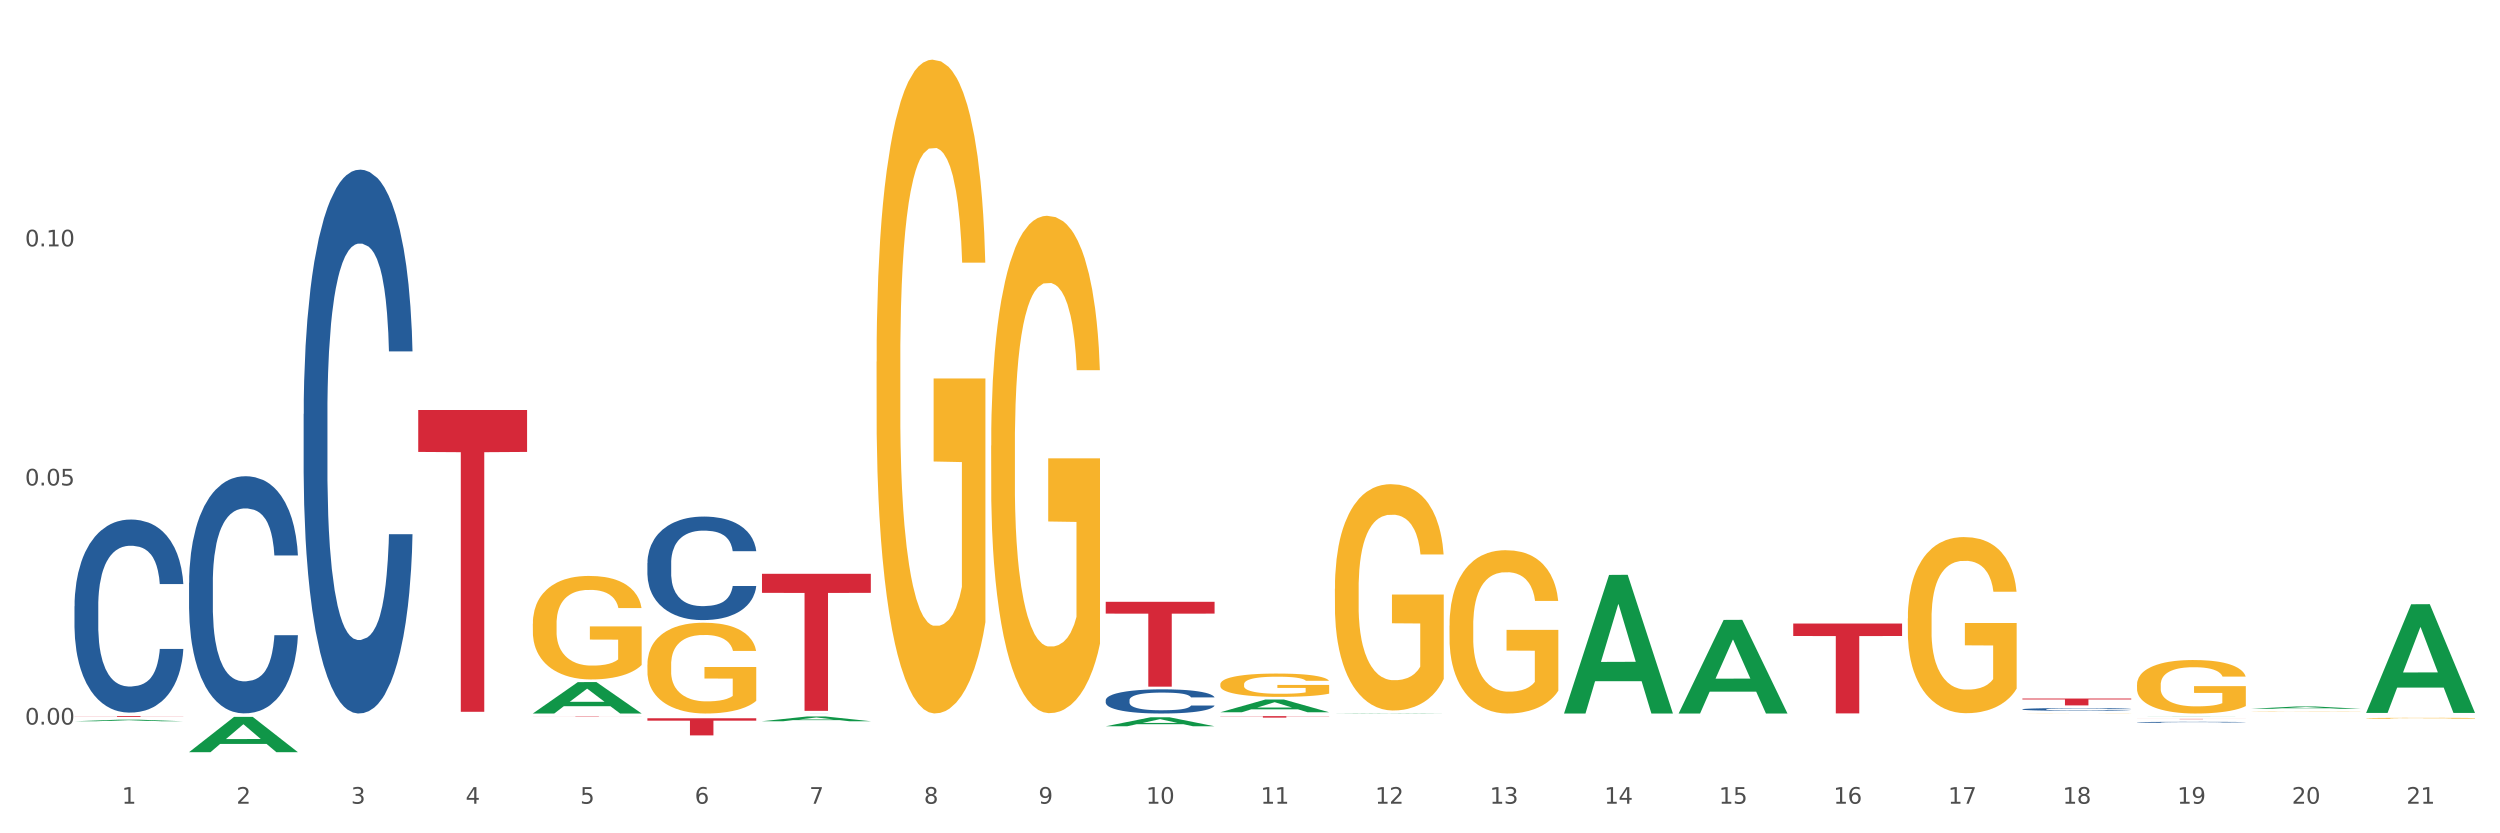 <?xml version="1.0" encoding="utf-8" standalone="no"?>
<!DOCTYPE svg PUBLIC "-//W3C//DTD SVG 1.1//EN"
  "http://www.w3.org/Graphics/SVG/1.1/DTD/svg11.dtd">
<svg xmlns:xlink="http://www.w3.org/1999/xlink" width="1080pt" height="360pt" viewBox="0 0 1080 360" xmlns="http://www.w3.org/2000/svg" version="1.1">
 <rect x="0" y="0" width="1080" height="360" fill="#333333" stroke="none"/>
 <defs>
  <style type="text/css">*{stroke-linejoin: round; stroke-linecap: butt}</style>
 </defs>
 <g id="figure_1">
  <g id="patch_1">
   <path d="M 0 360 
L 1080 360 
L 1080 0 
L 0 0 
z
" style="fill: #ffffff; stroke: #ffffff; stroke-linejoin: miter"/>
  </g>
  <g id="axes_1">
   <g id="matplotlib.axis_1">
    <g id="xtick_1">
     <g id="text_1">
      <!-- 1 -->
      <g style="fill: #4d4d4d" transform="translate(52.633 347.204) scale(0.096 -0.096)">
       <defs>
        <path id="DejaVuSans-31" d="M 794 531 
L 1825 531 
L 1825 4091 
L 703 3866 
L 703 4441 
L 1819 4666 
L 2450 4666 
L 2450 531 
L 3481 531 
L 3481 0 
L 794 0 
L 794 531 
z
" transform="scale(0.016)"/>
       </defs>
       <use xlink:href="#DejaVuSans-31"/>
      </g>
     </g>
    </g>
    <g id="xtick_2">
     <g id="text_2">
      <!-- 2 -->
      <g style="fill: #4d4d4d" transform="translate(102.133 347.204) scale(0.096 -0.096)">
       <defs>
        <path id="DejaVuSans-32" d="M 1228 531 
L 3431 531 
L 3431 0 
L 469 0 
L 469 531 
Q 828 903 1448 1529 
Q 2069 2156 2228 2338 
Q 2531 2678 2651 2914 
Q 2772 3150 2772 3378 
Q 2772 3750 2511 3984 
Q 2250 4219 1831 4219 
Q 1534 4219 1204 4116 
Q 875 4013 500 3803 
L 500 4441 
Q 881 4594 1212 4672 
Q 1544 4750 1819 4750 
Q 2544 4750 2975 4387 
Q 3406 4025 3406 3419 
Q 3406 3131 3298 2873 
Q 3191 2616 2906 2266 
Q 2828 2175 2409 1742 
Q 1991 1309 1228 531 
z
" transform="scale(0.016)"/>
       </defs>
       <use xlink:href="#DejaVuSans-32"/>
      </g>
     </g>
    </g>
    <g id="xtick_3">
     <g id="text_3">
      <!-- 3 -->
      <g style="fill: #4d4d4d" transform="translate(151.633 347.204) scale(0.096 -0.096)">
       <defs>
        <path id="DejaVuSans-33" d="M 2597 2516 
Q 3050 2419 3304 2112 
Q 3559 1806 3559 1356 
Q 3559 666 3084 287 
Q 2609 -91 1734 -91 
Q 1441 -91 1130 -33 
Q 819 25 488 141 
L 488 750 
Q 750 597 1062 519 
Q 1375 441 1716 441 
Q 2309 441 2620 675 
Q 2931 909 2931 1356 
Q 2931 1769 2642 2001 
Q 2353 2234 1838 2234 
L 1294 2234 
L 1294 2753 
L 1863 2753 
Q 2328 2753 2575 2939 
Q 2822 3125 2822 3475 
Q 2822 3834 2567 4026 
Q 2313 4219 1838 4219 
Q 1578 4219 1281 4162 
Q 984 4106 628 3988 
L 628 4550 
Q 988 4650 1302 4700 
Q 1616 4750 1894 4750 
Q 2613 4750 3031 4423 
Q 3450 4097 3450 3541 
Q 3450 3153 3228 2886 
Q 3006 2619 2597 2516 
z
" transform="scale(0.016)"/>
       </defs>
       <use xlink:href="#DejaVuSans-33"/>
      </g>
     </g>
    </g>
    <g id="xtick_4">
     <g id="text_4">
      <!-- 4 -->
      <g style="fill: #4d4d4d" transform="translate(201.133 347.204) scale(0.096 -0.096)">
       <defs>
        <path id="DejaVuSans-34" d="M 2419 4116 
L 825 1625 
L 2419 1625 
L 2419 4116 
z
M 2253 4666 
L 3047 4666 
L 3047 1625 
L 3713 1625 
L 3713 1100 
L 3047 1100 
L 3047 0 
L 2419 0 
L 2419 1100 
L 313 1100 
L 313 1709 
L 2253 4666 
z
" transform="scale(0.016)"/>
       </defs>
       <use xlink:href="#DejaVuSans-34"/>
      </g>
     </g>
    </g>
    <g id="xtick_5">
     <g id="text_5">
      <!-- 5 -->
      <g style="fill: #4d4d4d" transform="translate(250.633 347.204) scale(0.096 -0.096)">
       <defs>
        <path id="DejaVuSans-35" d="M 691 4666 
L 3169 4666 
L 3169 4134 
L 1269 4134 
L 1269 2991 
Q 1406 3038 1543 3061 
Q 1681 3084 1819 3084 
Q 2600 3084 3056 2656 
Q 3513 2228 3513 1497 
Q 3513 744 3044 326 
Q 2575 -91 1722 -91 
Q 1428 -91 1123 -41 
Q 819 9 494 109 
L 494 744 
Q 775 591 1075 516 
Q 1375 441 1709 441 
Q 2250 441 2565 725 
Q 2881 1009 2881 1497 
Q 2881 1984 2565 2268 
Q 2250 2553 1709 2553 
Q 1456 2553 1204 2497 
Q 953 2441 691 2322 
L 691 4666 
z
" transform="scale(0.016)"/>
       </defs>
       <use xlink:href="#DejaVuSans-35"/>
      </g>
     </g>
    </g>
    <g id="xtick_6">
     <g id="text_6">
      <!-- 6 -->
      <g style="fill: #4d4d4d" transform="translate(300.134 347.204) scale(0.096 -0.096)">
       <defs>
        <path id="DejaVuSans-36" d="M 2113 2584 
Q 1688 2584 1439 2293 
Q 1191 2003 1191 1497 
Q 1191 994 1439 701 
Q 1688 409 2113 409 
Q 2538 409 2786 701 
Q 3034 994 3034 1497 
Q 3034 2003 2786 2293 
Q 2538 2584 2113 2584 
z
M 3366 4563 
L 3366 3988 
Q 3128 4100 2886 4159 
Q 2644 4219 2406 4219 
Q 1781 4219 1451 3797 
Q 1122 3375 1075 2522 
Q 1259 2794 1537 2939 
Q 1816 3084 2150 3084 
Q 2853 3084 3261 2657 
Q 3669 2231 3669 1497 
Q 3669 778 3244 343 
Q 2819 -91 2113 -91 
Q 1303 -91 875 529 
Q 447 1150 447 2328 
Q 447 3434 972 4092 
Q 1497 4750 2381 4750 
Q 2619 4750 2861 4703 
Q 3103 4656 3366 4563 
z
" transform="scale(0.016)"/>
       </defs>
       <use xlink:href="#DejaVuSans-36"/>
      </g>
     </g>
    </g>
    <g id="xtick_7">
     <g id="text_7">
      <!-- 7 -->
      <g style="fill: #4d4d4d" transform="translate(349.634 347.204) scale(0.096 -0.096)">
       <defs>
        <path id="DejaVuSans-37" d="M 525 4666 
L 3525 4666 
L 3525 4397 
L 1831 0 
L 1172 0 
L 2766 4134 
L 525 4134 
L 525 4666 
z
" transform="scale(0.016)"/>
       </defs>
       <use xlink:href="#DejaVuSans-37"/>
      </g>
     </g>
    </g>
    <g id="xtick_8">
     <g id="text_8">
      <!-- 8 -->
      <g style="fill: #4d4d4d" transform="translate(399.134 347.204) scale(0.096 -0.096)">
       <defs>
        <path id="DejaVuSans-38" d="M 2034 2216 
Q 1584 2216 1326 1975 
Q 1069 1734 1069 1313 
Q 1069 891 1326 650 
Q 1584 409 2034 409 
Q 2484 409 2743 651 
Q 3003 894 3003 1313 
Q 3003 1734 2745 1975 
Q 2488 2216 2034 2216 
z
M 1403 2484 
Q 997 2584 770 2862 
Q 544 3141 544 3541 
Q 544 4100 942 4425 
Q 1341 4750 2034 4750 
Q 2731 4750 3128 4425 
Q 3525 4100 3525 3541 
Q 3525 3141 3298 2862 
Q 3072 2584 2669 2484 
Q 3125 2378 3379 2068 
Q 3634 1759 3634 1313 
Q 3634 634 3220 271 
Q 2806 -91 2034 -91 
Q 1263 -91 848 271 
Q 434 634 434 1313 
Q 434 1759 690 2068 
Q 947 2378 1403 2484 
z
M 1172 3481 
Q 1172 3119 1398 2916 
Q 1625 2713 2034 2713 
Q 2441 2713 2670 2916 
Q 2900 3119 2900 3481 
Q 2900 3844 2670 4047 
Q 2441 4250 2034 4250 
Q 1625 4250 1398 4047 
Q 1172 3844 1172 3481 
z
" transform="scale(0.016)"/>
       </defs>
       <use xlink:href="#DejaVuSans-38"/>
      </g>
     </g>
    </g>
    <g id="xtick_9">
     <g id="text_9">
      <!-- 9 -->
      <g style="fill: #4d4d4d" transform="translate(448.634 347.204) scale(0.096 -0.096)">
       <defs>
        <path id="DejaVuSans-39" d="M 703 97 
L 703 672 
Q 941 559 1184 500 
Q 1428 441 1663 441 
Q 2288 441 2617 861 
Q 2947 1281 2994 2138 
Q 2813 1869 2534 1725 
Q 2256 1581 1919 1581 
Q 1219 1581 811 2004 
Q 403 2428 403 3163 
Q 403 3881 828 4315 
Q 1253 4750 1959 4750 
Q 2769 4750 3195 4129 
Q 3622 3509 3622 2328 
Q 3622 1225 3098 567 
Q 2575 -91 1691 -91 
Q 1453 -91 1209 -44 
Q 966 3 703 97 
z
M 1959 2075 
Q 2384 2075 2632 2365 
Q 2881 2656 2881 3163 
Q 2881 3666 2632 3958 
Q 2384 4250 1959 4250 
Q 1534 4250 1286 3958 
Q 1038 3666 1038 3163 
Q 1038 2656 1286 2365 
Q 1534 2075 1959 2075 
z
" transform="scale(0.016)"/>
       </defs>
       <use xlink:href="#DejaVuSans-39"/>
      </g>
     </g>
    </g>
    <g id="xtick_10">
     <g id="text_10">
      <!-- 10 -->
      <g style="fill: #4d4d4d" transform="translate(495.079 347.204) scale(0.096 -0.096)">
       <defs>
        <path id="DejaVuSans-30" d="M 2034 4250 
Q 1547 4250 1301 3770 
Q 1056 3291 1056 2328 
Q 1056 1369 1301 889 
Q 1547 409 2034 409 
Q 2525 409 2770 889 
Q 3016 1369 3016 2328 
Q 3016 3291 2770 3770 
Q 2525 4250 2034 4250 
z
M 2034 4750 
Q 2819 4750 3233 4129 
Q 3647 3509 3647 2328 
Q 3647 1150 3233 529 
Q 2819 -91 2034 -91 
Q 1250 -91 836 529 
Q 422 1150 422 2328 
Q 422 3509 836 4129 
Q 1250 4750 2034 4750 
z
" transform="scale(0.016)"/>
       </defs>
       <use xlink:href="#DejaVuSans-31"/>
       <use xlink:href="#DejaVuSans-30" transform="translate(63.623 0)"/>
      </g>
     </g>
    </g>
    <g id="xtick_11">
     <g id="text_11">
      <!-- 11 -->
      <g style="fill: #4d4d4d" transform="translate(544.58 347.204) scale(0.096 -0.096)">
       <use xlink:href="#DejaVuSans-31"/>
       <use xlink:href="#DejaVuSans-31" transform="translate(63.623 0)"/>
      </g>
     </g>
    </g>
    <g id="xtick_12">
     <g id="text_12">
      <!-- 12 -->
      <g style="fill: #4d4d4d" transform="translate(594.08 347.204) scale(0.096 -0.096)">
       <use xlink:href="#DejaVuSans-31"/>
       <use xlink:href="#DejaVuSans-32" transform="translate(63.623 0)"/>
      </g>
     </g>
    </g>
    <g id="xtick_13">
     <g id="text_13">
      <!-- 13 -->
      <g style="fill: #4d4d4d" transform="translate(643.58 347.204) scale(0.096 -0.096)">
       <use xlink:href="#DejaVuSans-31"/>
       <use xlink:href="#DejaVuSans-33" transform="translate(63.623 0)"/>
      </g>
     </g>
    </g>
    <g id="xtick_14">
     <g id="text_14">
      <!-- 14 -->
      <g style="fill: #4d4d4d" transform="translate(693.08 347.204) scale(0.096 -0.096)">
       <use xlink:href="#DejaVuSans-31"/>
       <use xlink:href="#DejaVuSans-34" transform="translate(63.623 0)"/>
      </g>
     </g>
    </g>
    <g id="xtick_15">
     <g id="text_15">
      <!-- 15 -->
      <g style="fill: #4d4d4d" transform="translate(742.58 347.204) scale(0.096 -0.096)">
       <use xlink:href="#DejaVuSans-31"/>
       <use xlink:href="#DejaVuSans-35" transform="translate(63.623 0)"/>
      </g>
     </g>
    </g>
    <g id="xtick_16">
     <g id="text_16">
      <!-- 16 -->
      <g style="fill: #4d4d4d" transform="translate(792.08 347.204) scale(0.096 -0.096)">
       <use xlink:href="#DejaVuSans-31"/>
       <use xlink:href="#DejaVuSans-36" transform="translate(63.623 0)"/>
      </g>
     </g>
    </g>
    <g id="xtick_17">
     <g id="text_17">
      <!-- 17 -->
      <g style="fill: #4d4d4d" transform="translate(841.58 347.204) scale(0.096 -0.096)">
       <use xlink:href="#DejaVuSans-31"/>
       <use xlink:href="#DejaVuSans-37" transform="translate(63.623 0)"/>
      </g>
     </g>
    </g>
    <g id="xtick_18">
     <g id="text_18">
      <!-- 18 -->
      <g style="fill: #4d4d4d" transform="translate(891.08 347.204) scale(0.096 -0.096)">
       <use xlink:href="#DejaVuSans-31"/>
       <use xlink:href="#DejaVuSans-38" transform="translate(63.623 0)"/>
      </g>
     </g>
    </g>
    <g id="xtick_19">
     <g id="text_19">
      <!-- 19 -->
      <g style="fill: #4d4d4d" transform="translate(940.58 347.204) scale(0.096 -0.096)">
       <use xlink:href="#DejaVuSans-31"/>
       <use xlink:href="#DejaVuSans-39" transform="translate(63.623 0)"/>
      </g>
     </g>
    </g>
    <g id="xtick_20">
     <g id="text_20">
      <!-- 20 -->
      <g style="fill: #4d4d4d" transform="translate(990.08 347.204) scale(0.096 -0.096)">
       <use xlink:href="#DejaVuSans-32"/>
       <use xlink:href="#DejaVuSans-30" transform="translate(63.623 0)"/>
      </g>
     </g>
    </g>
    <g id="xtick_21">
     <g id="text_21">
      <!-- 21 -->
      <g style="fill: #4d4d4d" transform="translate(1039.58 347.204) scale(0.096 -0.096)">
       <use xlink:href="#DejaVuSans-32"/>
       <use xlink:href="#DejaVuSans-31" transform="translate(63.623 0)"/>
      </g>
     </g>
    </g>
    <g id="xtick_22"/>
    <g id="xtick_23"/>
    <g id="xtick_24"/>
    <g id="xtick_25"/>
    <g id="xtick_26"/>
    <g id="xtick_27"/>
    <g id="xtick_28"/>
    <g id="xtick_29"/>
    <g id="xtick_30"/>
    <g id="xtick_31"/>
    <g id="xtick_32"/>
    <g id="xtick_33"/>
    <g id="xtick_34"/>
    <g id="xtick_35"/>
    <g id="xtick_36"/>
    <g id="xtick_37"/>
    <g id="xtick_38"/>
    <g id="xtick_39"/>
    <g id="xtick_40"/>
    <g id="xtick_41"/>
   </g>
   <g id="matplotlib.axis_2">
    <g id="ytick_1">
     <g id="text_22">
      <!-- 0.00 -->
      <g style="fill: #4d4d4d" transform="translate(10.8 313.021) scale(0.096 -0.096)">
       <defs>
        <path id="DejaVuSans-2e" d="M 684 794 
L 1344 794 
L 1344 0 
L 684 0 
L 684 794 
z
" transform="scale(0.016)"/>
       </defs>
       <use xlink:href="#DejaVuSans-30"/>
       <use xlink:href="#DejaVuSans-2e" transform="translate(63.623 0)"/>
       <use xlink:href="#DejaVuSans-30" transform="translate(95.41 0)"/>
       <use xlink:href="#DejaVuSans-30" transform="translate(159.033 0)"/>
      </g>
     </g>
    </g>
    <g id="ytick_2">
     <g id="text_23">
      <!-- 0.05 -->
      <g style="fill: #4d4d4d" transform="translate(10.8 209.729) scale(0.096 -0.096)">
       <use xlink:href="#DejaVuSans-30"/>
       <use xlink:href="#DejaVuSans-2e" transform="translate(63.623 0)"/>
       <use xlink:href="#DejaVuSans-30" transform="translate(95.41 0)"/>
       <use xlink:href="#DejaVuSans-35" transform="translate(159.033 0)"/>
      </g>
     </g>
    </g>
    <g id="ytick_3">
     <g id="text_24">
      <!-- 0.10 -->
      <g style="fill: #4d4d4d" transform="translate(10.8 106.438) scale(0.096 -0.096)">
       <use xlink:href="#DejaVuSans-30"/>
       <use xlink:href="#DejaVuSans-2e" transform="translate(63.623 0)"/>
       <use xlink:href="#DejaVuSans-31" transform="translate(95.41 0)"/>
       <use xlink:href="#DejaVuSans-30" transform="translate(159.033 0)"/>
      </g>
     </g>
    </g>
    <g id="ytick_4"/>
    <g id="ytick_5"/>
    <g id="ytick_6"/>
   </g>
   <g id="PolyCollection_1">
    <path d="M 32.175 311.586 
L 32.223 311.586 
L 51.615 310.884 
L 59.663 310.884 
L 79.2 311.588 
L 69.892 311.588 
L 65.674 311.424 
L 45.652 311.424 
L 45.507 311.426 
L 41.435 311.588 
L 32.175 311.588 
L 32.175 311.586 
L 48.173 311.326 
L 63.153 311.325 
L 55.736 311.034 
L 55.639 311.032 
L 55.542 311.034 
L 48.125 311.325 
L 48.173 311.326 
L 32.175 311.586 
z
" clip-path="url(#p68c4665bef)" style="fill: #109648"/>
    <path d="M 774.675 269.352 
L 821.7 269.352 
L 821.7 274.75 
L 803.202 274.786 
L 803.202 308.197 
L 793.062 308.197 
L 793.062 274.786 
L 774.675 274.75 
L 774.675 269.388 
L 774.675 269.352 
z
" clip-path="url(#p68c4665bef)" style="fill: #d62839"/>
    <path d="M 279.675 287.142 
L 279.731 287.107 
L 279.731 285.817 
L 279.842 284.707 
L 280.397 282.021 
L 281.23 279.8 
L 281.84 278.618 
L 282.451 277.651 
L 283.173 276.684 
L 284.061 275.681 
L 285.671 274.212 
L 286.67 273.46 
L 287.892 272.672 
L 290.113 271.526 
L 291.723 270.881 
L 293.388 270.344 
L 296.109 269.699 
L 297.885 269.413 
L 299.773 269.198 
L 302.049 269.055 
L 303.77 269.019 
L 307.546 269.126 
L 310.766 269.449 
L 312.32 269.699 
L 314.319 270.129 
L 315.374 270.416 
L 317.095 270.989 
L 318.872 271.741 
L 320.093 272.386 
L 321.925 273.603 
L 323.313 274.821 
L 324.59 276.326 
L 325.256 277.364 
L 325.756 278.331 
L 326.2 279.442 
L 326.644 281.197 
L 316.651 281.197 
L 316.262 279.943 
L 315.652 278.761 
L 314.763 277.615 
L 313.986 276.899 
L 312.654 276.003 
L 311.432 275.43 
L 310.155 275 
L 308.601 274.642 
L 307.379 274.463 
L 305.658 274.32 
L 302.271 274.356 
L 299.995 274.642 
L 298.441 275 
L 297.441 275.323 
L 296.553 275.681 
L 295.554 276.182 
L 294.388 276.934 
L 293.555 277.615 
L 292.722 278.475 
L 292.056 279.334 
L 291.445 280.337 
L 290.945 281.412 
L 290.557 282.522 
L 290.224 283.883 
L 289.946 286.14 
L 289.946 291.047 
L 290.057 292.157 
L 290.335 293.625 
L 290.668 294.736 
L 291.223 296.061 
L 291.723 296.956 
L 292.667 298.246 
L 293.721 299.32 
L 294.554 300.001 
L 295.387 300.574 
L 296.831 301.362 
L 298.441 302.007 
L 299.829 302.401 
L 301.716 302.759 
L 302.993 302.902 
L 304.104 302.974 
L 306.824 302.974 
L 308.767 302.866 
L 310.932 302.616 
L 312.598 302.293 
L 313.986 301.899 
L 315.541 301.254 
L 316.54 300.646 
L 316.54 293.16 
L 304.326 293.124 
L 304.326 288.145 
L 326.7 288.145 
L 326.7 302.759 
L 325.756 303.511 
L 324.701 304.191 
L 323.591 304.8 
L 321.925 305.553 
L 319.927 306.269 
L 318.15 306.77 
L 316.262 307.2 
L 314.042 307.594 
L 311.155 307.952 
L 309.378 308.096 
L 307.157 308.203 
L 304.548 308.239 
L 302.271 308.167 
L 300.051 307.988 
L 297.719 307.666 
L 295.443 307.2 
L 293.721 306.735 
L 292 306.161 
L 290.168 305.409 
L 288.725 304.693 
L 287.614 304.048 
L 286.393 303.224 
L 285.06 302.15 
L 284.061 301.183 
L 283.173 300.18 
L 282.229 298.891 
L 281.563 297.78 
L 280.896 296.383 
L 280.508 295.345 
L 280.064 293.733 
L 279.731 291.476 
L 279.675 287.142 
z
" clip-path="url(#p68c4665bef)" style="fill: #f7b32b"/>
    <path d="M 477.675 259.988 
L 524.7 259.988 
L 524.7 265.083 
L 506.202 265.117 
L 506.202 296.65 
L 496.062 296.65 
L 496.062 265.117 
L 477.675 265.083 
L 477.675 260.022 
L 477.675 259.988 
z
" clip-path="url(#p68c4665bef)" style="fill: #d62839"/>
    <path d="M 329.175 247.874 
L 376.2 247.874 
L 376.2 256.104 
L 357.702 256.16 
L 357.702 307.097 
L 347.562 307.097 
L 347.562 256.16 
L 329.175 256.104 
L 329.175 247.929 
L 329.175 247.874 
z
" clip-path="url(#p68c4665bef)" style="fill: #d62839"/>
    <path d="M 279.675 310.288 
L 326.7 310.288 
L 326.7 311.317 
L 308.202 311.324 
L 308.202 317.693 
L 298.062 317.693 
L 298.062 311.324 
L 279.675 311.317 
L 279.675 310.295 
L 279.675 310.288 
z
" clip-path="url(#p68c4665bef)" style="fill: #d62839"/>
    <path d="M 230.175 309.412 
L 277.2 309.412 
L 277.2 309.434 
L 258.702 309.434 
L 258.702 309.564 
L 248.562 309.564 
L 248.562 309.434 
L 230.175 309.434 
L 230.175 309.413 
L 230.175 309.412 
z
" clip-path="url(#p68c4665bef)" style="fill: #d62839"/>
    <path d="M 180.675 177.106 
L 227.7 177.106 
L 227.7 195.228 
L 209.202 195.35 
L 209.202 307.51 
L 199.062 307.51 
L 199.062 195.35 
L 180.675 195.228 
L 180.675 177.228 
L 180.675 177.106 
z
" clip-path="url(#p68c4665bef)" style="fill: #d62839"/>
    <path d="M 32.175 309.373 
L 79.2 309.373 
L 79.2 309.426 
L 60.702 309.426 
L 60.702 309.749 
L 50.562 309.749 
L 50.562 309.426 
L 32.175 309.426 
L 32.175 309.374 
L 32.175 309.373 
z
" clip-path="url(#p68c4665bef)" style="fill: #d62839"/>
    <path d="M 32.175 261.913 
L 32.231 261.837 
L 32.231 259.704 
L 32.397 256.809 
L 33.009 251.477 
L 33.787 247.44 
L 35.121 242.717 
L 35.844 240.736 
L 36.789 238.527 
L 38.734 234.947 
L 40.957 231.9 
L 42.514 230.224 
L 43.681 229.157 
L 46.294 227.253 
L 47.794 226.415 
L 49.351 225.729 
L 50.685 225.272 
L 52.908 224.739 
L 54.687 224.511 
L 56.744 224.434 
L 58.467 224.511 
L 60.746 224.815 
L 64.081 225.729 
L 65.359 226.263 
L 67.082 227.177 
L 68.861 228.396 
L 70.306 229.614 
L 71.974 231.366 
L 73.697 233.652 
L 75.365 236.546 
L 76.532 239.213 
L 77.477 242.031 
L 78.311 245.459 
L 78.922 249.192 
L 79.2 252.315 
L 69.028 252.315 
L 68.75 249.496 
L 68.194 246.449 
L 67.638 244.392 
L 67.027 242.717 
L 66.082 240.812 
L 65.248 239.593 
L 63.859 238.146 
L 62.58 237.232 
L 61.524 236.699 
L 60.245 236.242 
L 57.522 235.785 
L 55.576 235.785 
L 54.353 235.937 
L 52.853 236.318 
L 51.574 236.851 
L 50.073 237.765 
L 48.906 238.755 
L 47.739 240.05 
L 47.072 240.965 
L 46.071 242.64 
L 45.404 244.012 
L 44.515 246.373 
L 44.015 248.049 
L 43.125 252.391 
L 42.736 255.59 
L 42.569 257.799 
L 42.458 260.237 
L 42.458 272.12 
L 42.792 277.453 
L 43.07 279.738 
L 43.514 282.328 
L 44.348 285.68 
L 45.571 288.955 
L 46.849 291.317 
L 47.906 292.764 
L 48.906 293.831 
L 49.907 294.668 
L 51.13 295.43 
L 52.13 295.887 
L 53.631 296.344 
L 55.41 296.573 
L 56.799 296.573 
L 59.634 296.192 
L 60.913 295.811 
L 62.135 295.278 
L 63.469 294.44 
L 64.526 293.526 
L 65.137 292.84 
L 66.138 291.393 
L 66.916 289.869 
L 67.583 288.117 
L 68.027 286.594 
L 68.528 284.309 
L 68.917 281.719 
L 69.028 280.347 
L 79.2 280.347 
L 78.978 283.09 
L 78.589 285.756 
L 77.81 289.336 
L 77.199 291.393 
L 76.254 293.907 
L 75.253 296.04 
L 73.864 298.401 
L 72.585 300.153 
L 71.251 301.677 
L 69.806 303.048 
L 67.194 304.952 
L 66.249 305.485 
L 64.248 306.4 
L 62.691 306.933 
L 60.412 307.466 
L 58.078 307.771 
L 55.632 307.847 
L 53.464 307.695 
L 51.074 307.237 
L 49.573 306.78 
L 47.906 306.095 
L 45.96 305.028 
L 44.126 303.733 
L 42.403 302.21 
L 40.791 300.458 
L 39.29 298.477 
L 37.344 295.202 
L 35.899 292.002 
L 34.843 289.031 
L 34.12 286.518 
L 33.398 283.318 
L 33.009 281.109 
L 32.397 275.777 
L 32.175 270.825 
L 32.175 261.913 
z
" clip-path="url(#p68c4665bef)" style="fill: #255c99"/>
    <path d="M 81.675 251.76 
L 81.731 251.666 
L 81.731 249.046 
L 81.897 245.491 
L 82.509 238.941 
L 83.287 233.982 
L 84.621 228.181 
L 85.344 225.748 
L 86.289 223.035 
L 88.234 218.637 
L 90.457 214.895 
L 92.014 212.836 
L 93.181 211.526 
L 95.794 209.187 
L 97.294 208.158 
L 98.851 207.316 
L 100.185 206.754 
L 102.408 206.099 
L 104.187 205.819 
L 106.244 205.725 
L 107.967 205.819 
L 110.246 206.193 
L 113.581 207.316 
L 114.859 207.971 
L 116.582 209.093 
L 118.361 210.59 
L 119.806 212.088 
L 121.474 214.24 
L 123.197 217.047 
L 124.865 220.602 
L 126.032 223.877 
L 126.977 227.339 
L 127.811 231.549 
L 128.422 236.134 
L 128.7 239.97 
L 118.528 239.97 
L 118.25 236.508 
L 117.694 232.766 
L 117.138 230.239 
L 116.527 228.181 
L 115.582 225.842 
L 114.748 224.345 
L 113.359 222.567 
L 112.08 221.444 
L 111.024 220.789 
L 109.745 220.228 
L 107.022 219.666 
L 105.076 219.666 
L 103.853 219.854 
L 102.353 220.321 
L 101.074 220.976 
L 99.573 222.099 
L 98.406 223.316 
L 97.239 224.906 
L 96.572 226.029 
L 95.571 228.087 
L 94.904 229.772 
L 94.015 232.672 
L 93.515 234.731 
L 92.625 240.064 
L 92.236 243.994 
L 92.069 246.707 
L 91.958 249.701 
L 91.958 264.298 
L 92.292 270.847 
L 92.57 273.654 
L 93.014 276.836 
L 93.848 280.953 
L 95.071 284.976 
L 96.349 287.877 
L 97.406 289.654 
L 98.406 290.964 
L 99.407 291.994 
L 100.63 292.929 
L 101.63 293.491 
L 103.131 294.052 
L 104.91 294.333 
L 106.299 294.333 
L 109.134 293.865 
L 110.412 293.397 
L 111.635 292.742 
L 112.969 291.713 
L 114.026 290.59 
L 114.637 289.748 
L 115.638 287.97 
L 116.416 286.099 
L 117.083 283.947 
L 117.527 282.075 
L 118.028 279.268 
L 118.417 276.087 
L 118.528 274.403 
L 128.7 274.403 
L 128.478 277.771 
L 128.089 281.046 
L 127.31 285.444 
L 126.699 287.97 
L 125.754 291.058 
L 124.753 293.678 
L 123.364 296.578 
L 122.085 298.73 
L 120.751 300.602 
L 119.306 302.286 
L 116.694 304.625 
L 115.749 305.28 
L 113.748 306.403 
L 112.191 307.058 
L 109.912 307.713 
L 107.578 308.087 
L 105.132 308.181 
L 102.964 307.993 
L 100.574 307.432 
L 99.073 306.871 
L 97.406 306.029 
L 95.46 304.719 
L 93.626 303.128 
L 91.903 301.257 
L 90.291 299.105 
L 88.79 296.672 
L 86.844 292.648 
L 85.399 288.719 
L 84.343 285.07 
L 83.62 281.982 
L 82.898 278.052 
L 82.509 275.339 
L 81.897 268.789 
L 81.675 262.707 
L 81.675 251.76 
z
" clip-path="url(#p68c4665bef)" style="fill: #255c99"/>
    <path d="M 131.175 178.854 
L 131.231 178.639 
L 131.231 172.631 
L 131.397 164.478 
L 132.009 149.458 
L 132.787 138.086 
L 134.121 124.783 
L 134.844 119.204 
L 135.789 112.981 
L 137.734 102.897 
L 139.957 94.314 
L 141.514 89.593 
L 142.681 86.589 
L 145.294 81.225 
L 146.794 78.865 
L 148.351 76.934 
L 149.685 75.646 
L 151.908 74.145 
L 153.687 73.501 
L 155.744 73.286 
L 157.467 73.501 
L 159.746 74.359 
L 163.081 76.934 
L 164.359 78.436 
L 166.082 81.011 
L 167.861 84.444 
L 169.306 87.877 
L 170.974 92.812 
L 172.697 99.249 
L 174.365 107.403 
L 175.532 114.913 
L 176.477 122.852 
L 177.311 132.507 
L 177.922 143.021 
L 178.2 151.818 
L 168.028 151.818 
L 167.75 143.879 
L 167.194 135.297 
L 166.638 129.503 
L 166.027 124.783 
L 165.082 119.418 
L 164.248 115.985 
L 162.859 111.909 
L 161.58 109.334 
L 160.524 107.832 
L 159.245 106.544 
L 156.522 105.257 
L 154.576 105.257 
L 153.353 105.686 
L 151.853 106.759 
L 150.574 108.261 
L 149.073 110.836 
L 147.906 113.625 
L 146.739 117.273 
L 146.072 119.848 
L 145.071 124.568 
L 144.404 128.43 
L 143.515 135.082 
L 143.015 139.803 
L 142.125 152.033 
L 141.736 161.045 
L 141.569 167.267 
L 141.458 174.133 
L 141.458 207.606 
L 141.792 222.626 
L 142.07 229.063 
L 142.514 236.358 
L 143.348 245.799 
L 144.571 255.026 
L 145.849 261.677 
L 146.906 265.754 
L 147.906 268.758 
L 148.907 271.118 
L 150.13 273.264 
L 151.13 274.552 
L 152.631 275.839 
L 154.41 276.483 
L 155.799 276.483 
L 158.634 275.41 
L 159.912 274.337 
L 161.135 272.835 
L 162.469 270.475 
L 163.526 267.9 
L 164.137 265.969 
L 165.137 261.892 
L 165.916 257.601 
L 166.583 252.666 
L 167.027 248.374 
L 167.528 241.937 
L 167.917 234.642 
L 168.028 230.78 
L 178.2 230.78 
L 177.978 238.504 
L 177.589 246.014 
L 176.81 256.099 
L 176.199 261.892 
L 175.254 268.973 
L 174.253 274.981 
L 172.864 281.632 
L 171.585 286.567 
L 170.251 290.859 
L 168.806 294.721 
L 166.194 300.085 
L 165.249 301.587 
L 163.248 304.162 
L 161.691 305.664 
L 159.412 307.166 
L 157.078 308.024 
L 154.632 308.239 
L 152.464 307.81 
L 150.074 306.522 
L 148.573 305.235 
L 146.906 303.304 
L 144.96 300.3 
L 143.126 296.652 
L 141.403 292.361 
L 139.791 287.426 
L 138.29 281.847 
L 136.344 272.62 
L 134.899 263.609 
L 133.843 255.24 
L 133.12 248.16 
L 132.398 239.148 
L 132.009 232.925 
L 131.397 217.905 
L 131.175 203.959 
L 131.175 178.854 
z
" clip-path="url(#p68c4665bef)" style="fill: #255c99"/>
    <path d="M 279.675 243.252 
L 279.731 243.211 
L 279.731 242.067 
L 279.897 240.515 
L 280.509 237.656 
L 281.287 235.491 
L 282.621 232.958 
L 283.344 231.896 
L 284.289 230.711 
L 286.234 228.791 
L 288.457 227.157 
L 290.014 226.259 
L 291.181 225.687 
L 293.794 224.666 
L 295.294 224.216 
L 296.851 223.849 
L 298.185 223.603 
L 300.408 223.318 
L 302.187 223.195 
L 304.244 223.154 
L 305.967 223.195 
L 308.246 223.358 
L 311.581 223.849 
L 312.859 224.135 
L 314.582 224.625 
L 316.361 225.278 
L 317.806 225.932 
L 319.474 226.871 
L 321.197 228.097 
L 322.865 229.649 
L 324.032 231.079 
L 324.977 232.59 
L 325.811 234.429 
L 326.422 236.43 
L 326.7 238.105 
L 316.528 238.105 
L 316.25 236.594 
L 315.694 234.96 
L 315.138 233.857 
L 314.527 232.958 
L 313.582 231.937 
L 312.748 231.283 
L 311.359 230.507 
L 310.08 230.017 
L 309.024 229.731 
L 307.745 229.486 
L 305.022 229.241 
L 303.076 229.241 
L 301.853 229.322 
L 300.353 229.527 
L 299.074 229.813 
L 297.573 230.303 
L 296.406 230.834 
L 295.239 231.528 
L 294.572 232.018 
L 293.571 232.917 
L 292.904 233.652 
L 292.015 234.919 
L 291.515 235.818 
L 290.625 238.146 
L 290.236 239.862 
L 290.069 241.046 
L 289.958 242.353 
L 289.958 248.726 
L 290.292 251.585 
L 290.57 252.811 
L 291.014 254.2 
L 291.848 255.997 
L 293.071 257.754 
L 294.349 259.02 
L 295.406 259.796 
L 296.406 260.368 
L 297.407 260.817 
L 298.63 261.226 
L 299.63 261.471 
L 301.131 261.716 
L 302.91 261.839 
L 304.299 261.839 
L 307.134 261.634 
L 308.413 261.43 
L 309.635 261.144 
L 310.969 260.695 
L 312.026 260.205 
L 312.637 259.837 
L 313.637 259.061 
L 314.416 258.244 
L 315.083 257.304 
L 315.527 256.487 
L 316.028 255.262 
L 316.417 253.873 
L 316.528 253.138 
L 326.7 253.138 
L 326.478 254.608 
L 326.089 256.038 
L 325.31 257.958 
L 324.699 259.061 
L 323.754 260.409 
L 322.753 261.553 
L 321.364 262.819 
L 320.085 263.759 
L 318.751 264.576 
L 317.306 265.311 
L 314.694 266.332 
L 313.749 266.618 
L 311.748 267.108 
L 310.191 267.394 
L 307.912 267.68 
L 305.578 267.844 
L 303.132 267.884 
L 300.964 267.803 
L 298.574 267.558 
L 297.073 267.313 
L 295.406 266.945 
L 293.46 266.373 
L 291.626 265.679 
L 289.903 264.862 
L 288.291 263.922 
L 286.79 262.86 
L 284.844 261.103 
L 283.399 259.388 
L 282.343 257.795 
L 281.62 256.447 
L 280.898 254.731 
L 280.509 253.546 
L 279.897 250.687 
L 279.675 248.032 
L 279.675 243.252 
z
" clip-path="url(#p68c4665bef)" style="fill: #255c99"/>
    <path d="M 873.675 301.752 
L 920.7 301.752 
L 920.7 302.168 
L 902.202 302.171 
L 902.202 304.743 
L 892.062 304.743 
L 892.062 302.171 
L 873.675 302.168 
L 873.675 301.755 
L 873.675 301.752 
z
" clip-path="url(#p68c4665bef)" style="fill: #d62839"/>
    <path d="M 329.175 308.235 
L 329.231 308.235 
L 329.231 308.235 
L 329.397 308.234 
L 330.009 308.234 
L 330.787 308.234 
L 332.121 308.233 
L 332.844 308.233 
L 333.789 308.233 
L 335.734 308.232 
L 337.957 308.232 
L 339.514 308.232 
L 340.681 308.232 
L 343.294 308.232 
L 344.794 308.232 
L 346.351 308.232 
L 347.685 308.232 
L 349.908 308.232 
L 351.687 308.231 
L 353.744 308.231 
L 355.467 308.231 
L 357.746 308.232 
L 361.081 308.232 
L 362.359 308.232 
L 364.082 308.232 
L 365.861 308.232 
L 367.306 308.232 
L 368.974 308.232 
L 370.697 308.232 
L 372.365 308.233 
L 373.532 308.233 
L 374.477 308.233 
L 375.311 308.233 
L 375.922 308.234 
L 376.2 308.234 
L 366.028 308.234 
L 365.75 308.234 
L 365.194 308.233 
L 364.638 308.233 
L 364.027 308.233 
L 363.082 308.233 
L 362.248 308.233 
L 360.859 308.233 
L 359.58 308.233 
L 358.524 308.233 
L 357.245 308.233 
L 354.522 308.232 
L 352.576 308.232 
L 351.353 308.233 
L 349.853 308.233 
L 348.574 308.233 
L 347.073 308.233 
L 345.906 308.233 
L 344.739 308.233 
L 344.072 308.233 
L 343.071 308.233 
L 342.404 308.233 
L 341.515 308.233 
L 341.015 308.234 
L 340.125 308.234 
L 339.736 308.234 
L 339.569 308.234 
L 339.458 308.235 
L 339.458 308.236 
L 339.792 308.236 
L 340.07 308.236 
L 340.514 308.237 
L 341.348 308.237 
L 342.571 308.237 
L 343.849 308.237 
L 344.906 308.238 
L 345.906 308.238 
L 346.907 308.238 
L 348.13 308.238 
L 349.13 308.238 
L 350.631 308.238 
L 352.41 308.238 
L 353.799 308.238 
L 356.634 308.238 
L 357.913 308.238 
L 359.135 308.238 
L 360.469 308.238 
L 361.526 308.238 
L 362.137 308.238 
L 363.137 308.237 
L 363.916 308.237 
L 364.583 308.237 
L 365.027 308.237 
L 365.528 308.237 
L 365.917 308.237 
L 366.028 308.236 
L 376.2 308.236 
L 375.978 308.237 
L 375.589 308.237 
L 374.81 308.237 
L 374.199 308.237 
L 373.254 308.238 
L 372.253 308.238 
L 370.864 308.238 
L 369.585 308.238 
L 368.251 308.238 
L 366.806 308.238 
L 364.194 308.239 
L 363.249 308.239 
L 361.248 308.239 
L 359.691 308.239 
L 357.412 308.239 
L 355.078 308.239 
L 352.632 308.239 
L 350.464 308.239 
L 348.074 308.239 
L 346.573 308.239 
L 344.906 308.239 
L 342.96 308.239 
L 341.126 308.238 
L 339.403 308.238 
L 337.791 308.238 
L 336.29 308.238 
L 334.344 308.238 
L 332.899 308.237 
L 331.843 308.237 
L 331.12 308.237 
L 330.398 308.237 
L 330.009 308.236 
L 329.397 308.236 
L 329.175 308.236 
L 329.175 308.235 
z
" clip-path="url(#p68c4665bef)" style="fill: #255c99"/>
    <path d="M 873.675 306.407 
L 873.731 306.406 
L 873.731 306.376 
L 873.897 306.335 
L 874.509 306.26 
L 875.287 306.202 
L 876.621 306.136 
L 877.344 306.108 
L 878.289 306.076 
L 880.234 306.026 
L 882.457 305.983 
L 884.014 305.959 
L 885.181 305.944 
L 887.794 305.917 
L 889.294 305.905 
L 890.851 305.895 
L 892.185 305.889 
L 894.408 305.881 
L 896.187 305.878 
L 898.244 305.877 
L 899.967 305.878 
L 902.246 305.882 
L 905.581 305.895 
L 906.859 305.903 
L 908.582 305.916 
L 910.361 305.933 
L 911.806 305.95 
L 913.474 305.975 
L 915.197 306.007 
L 916.865 306.048 
L 918.032 306.086 
L 918.977 306.126 
L 919.811 306.174 
L 920.422 306.227 
L 920.7 306.271 
L 910.528 306.271 
L 910.25 306.231 
L 909.694 306.188 
L 909.138 306.159 
L 908.527 306.136 
L 907.582 306.109 
L 906.748 306.091 
L 905.359 306.071 
L 904.08 306.058 
L 903.024 306.05 
L 901.745 306.044 
L 899.022 306.038 
L 897.076 306.038 
L 895.853 306.04 
L 894.353 306.045 
L 893.074 306.053 
L 891.573 306.066 
L 890.406 306.08 
L 889.239 306.098 
L 888.572 306.111 
L 887.571 306.135 
L 886.904 306.154 
L 886.015 306.187 
L 885.515 306.211 
L 884.625 306.272 
L 884.236 306.318 
L 884.069 306.349 
L 883.958 306.383 
L 883.958 306.551 
L 884.292 306.627 
L 884.57 306.659 
L 885.014 306.696 
L 885.848 306.743 
L 887.071 306.79 
L 888.349 306.823 
L 889.406 306.843 
L 890.406 306.859 
L 891.407 306.87 
L 892.63 306.881 
L 893.63 306.888 
L 895.131 306.894 
L 896.91 306.897 
L 898.299 306.897 
L 901.134 306.892 
L 902.413 306.887 
L 903.635 306.879 
L 904.969 306.867 
L 906.026 306.854 
L 906.637 306.845 
L 907.638 306.824 
L 908.416 306.803 
L 909.083 306.778 
L 909.527 306.756 
L 910.028 306.724 
L 910.417 306.687 
L 910.528 306.668 
L 920.7 306.668 
L 920.478 306.707 
L 920.089 306.744 
L 919.31 306.795 
L 918.699 306.824 
L 917.754 306.86 
L 916.753 306.89 
L 915.364 306.923 
L 914.085 306.948 
L 912.751 306.97 
L 911.306 306.989 
L 908.694 307.016 
L 907.749 307.023 
L 905.748 307.036 
L 904.191 307.044 
L 901.912 307.051 
L 899.578 307.056 
L 897.132 307.057 
L 894.964 307.055 
L 892.574 307.048 
L 891.073 307.042 
L 889.406 307.032 
L 887.46 307.017 
L 885.626 306.999 
L 883.903 306.977 
L 882.291 306.952 
L 880.79 306.924 
L 878.844 306.878 
L 877.399 306.833 
L 876.343 306.791 
L 875.62 306.755 
L 874.898 306.71 
L 874.509 306.679 
L 873.897 306.603 
L 873.675 306.533 
L 873.675 306.407 
z
" clip-path="url(#p68c4665bef)" style="fill: #255c99"/>
    <path d="M 923.175 312.029 
L 923.231 312.029 
L 923.231 312.017 
L 923.397 312.002 
L 924.009 311.973 
L 924.787 311.951 
L 926.121 311.926 
L 926.844 311.915 
L 927.789 311.903 
L 929.734 311.883 
L 931.957 311.867 
L 933.514 311.858 
L 934.681 311.852 
L 937.294 311.842 
L 938.794 311.837 
L 940.351 311.834 
L 941.685 311.831 
L 943.908 311.828 
L 945.687 311.827 
L 947.744 311.827 
L 949.467 311.827 
L 951.746 311.829 
L 955.081 311.834 
L 956.359 311.837 
L 958.082 311.841 
L 959.861 311.848 
L 961.306 311.855 
L 962.974 311.864 
L 964.697 311.876 
L 966.365 311.892 
L 967.532 311.907 
L 968.477 311.922 
L 969.311 311.94 
L 969.922 311.961 
L 970.2 311.977 
L 960.028 311.977 
L 959.75 311.962 
L 959.194 311.946 
L 958.638 311.935 
L 958.027 311.926 
L 957.082 311.915 
L 956.248 311.909 
L 954.859 311.901 
L 953.58 311.896 
L 952.524 311.893 
L 951.245 311.891 
L 948.522 311.888 
L 946.576 311.888 
L 945.353 311.889 
L 943.853 311.891 
L 942.574 311.894 
L 941.073 311.899 
L 939.906 311.904 
L 938.739 311.911 
L 938.072 311.916 
L 937.071 311.925 
L 936.404 311.933 
L 935.515 311.945 
L 935.015 311.954 
L 934.125 311.978 
L 933.736 311.995 
L 933.569 312.007 
L 933.458 312.02 
L 933.458 312.085 
L 933.792 312.114 
L 934.07 312.126 
L 934.514 312.14 
L 935.348 312.158 
L 936.571 312.176 
L 937.849 312.189 
L 938.906 312.196 
L 939.906 312.202 
L 940.907 312.207 
L 942.13 312.211 
L 943.13 312.213 
L 944.631 312.216 
L 946.41 312.217 
L 947.799 312.217 
L 950.634 312.215 
L 951.913 312.213 
L 953.135 312.21 
L 954.469 312.205 
L 955.526 312.2 
L 956.137 312.197 
L 957.138 312.189 
L 957.916 312.181 
L 958.583 312.171 
L 959.027 312.163 
L 959.528 312.151 
L 959.917 312.137 
L 960.028 312.129 
L 970.2 312.129 
L 969.978 312.144 
L 969.589 312.158 
L 968.81 312.178 
L 968.199 312.189 
L 967.254 312.203 
L 966.253 312.214 
L 964.864 312.227 
L 963.585 312.236 
L 962.251 312.245 
L 960.806 312.252 
L 958.194 312.262 
L 957.249 312.265 
L 955.248 312.27 
L 953.691 312.273 
L 951.412 312.276 
L 949.078 312.278 
L 946.632 312.278 
L 944.464 312.277 
L 942.074 312.275 
L 940.573 312.272 
L 938.906 312.269 
L 936.96 312.263 
L 935.126 312.256 
L 933.403 312.247 
L 931.791 312.238 
L 930.29 312.227 
L 928.344 312.21 
L 926.899 312.192 
L 925.843 312.176 
L 925.12 312.163 
L 924.398 312.145 
L 924.009 312.133 
L 923.397 312.104 
L 923.175 312.078 
L 923.175 312.029 
z
" clip-path="url(#p68c4665bef)" style="fill: #255c99"/>
    <path d="M 1022.175 310.29 
L 1022.231 310.29 
L 1022.231 310.276 
L 1022.342 310.264 
L 1022.897 310.235 
L 1023.73 310.211 
L 1024.34 310.198 
L 1024.951 310.187 
L 1025.673 310.177 
L 1026.561 310.166 
L 1028.171 310.15 
L 1029.17 310.142 
L 1030.392 310.133 
L 1032.613 310.121 
L 1034.223 310.114 
L 1035.888 310.108 
L 1038.609 310.101 
L 1040.385 310.098 
L 1042.273 310.095 
L 1044.549 310.094 
L 1046.27 310.093 
L 1050.046 310.094 
L 1053.266 310.098 
L 1054.82 310.101 
L 1056.819 310.105 
L 1057.874 310.109 
L 1059.595 310.115 
L 1061.372 310.123 
L 1062.593 310.13 
L 1064.425 310.143 
L 1065.813 310.156 
L 1067.09 310.173 
L 1067.756 310.184 
L 1068.256 310.195 
L 1068.7 310.207 
L 1069.144 310.226 
L 1059.151 310.226 
L 1058.762 310.212 
L 1058.152 310.199 
L 1057.263 310.187 
L 1056.486 310.179 
L 1055.154 310.169 
L 1053.932 310.163 
L 1052.655 310.158 
L 1051.101 310.154 
L 1049.879 310.153 
L 1048.158 310.151 
L 1044.771 310.151 
L 1042.495 310.154 
L 1040.941 310.158 
L 1039.941 310.162 
L 1039.053 310.166 
L 1038.054 310.171 
L 1036.888 310.179 
L 1036.055 310.187 
L 1035.222 310.196 
L 1034.556 310.206 
L 1033.945 310.216 
L 1033.445 310.228 
L 1033.057 310.24 
L 1032.724 310.255 
L 1032.446 310.28 
L 1032.446 310.333 
L 1032.557 310.345 
L 1032.835 310.361 
L 1033.168 310.373 
L 1033.723 310.387 
L 1034.223 310.397 
L 1035.167 310.411 
L 1036.221 310.423 
L 1037.054 310.43 
L 1037.887 310.437 
L 1039.331 310.445 
L 1040.941 310.452 
L 1042.329 310.456 
L 1044.216 310.46 
L 1045.493 310.462 
L 1046.604 310.463 
L 1049.324 310.463 
L 1051.267 310.461 
L 1053.432 310.459 
L 1055.098 310.455 
L 1056.486 310.451 
L 1058.041 310.444 
L 1059.04 310.437 
L 1059.04 310.356 
L 1046.826 310.356 
L 1046.826 310.301 
L 1069.2 310.301 
L 1069.2 310.46 
L 1068.256 310.468 
L 1067.201 310.476 
L 1066.091 310.483 
L 1064.425 310.491 
L 1062.427 310.498 
L 1060.65 310.504 
L 1058.762 310.509 
L 1056.542 310.513 
L 1053.655 310.517 
L 1051.878 310.518 
L 1049.657 310.52 
L 1047.048 310.52 
L 1044.771 310.519 
L 1042.551 310.517 
L 1040.219 310.514 
L 1037.943 310.509 
L 1036.221 310.504 
L 1034.5 310.497 
L 1032.668 310.489 
L 1031.225 310.481 
L 1030.114 310.474 
L 1028.893 310.465 
L 1027.56 310.454 
L 1026.561 310.443 
L 1025.673 310.432 
L 1024.729 310.418 
L 1024.063 310.406 
L 1023.396 310.391 
L 1023.008 310.38 
L 1022.564 310.362 
L 1022.231 310.338 
L 1022.175 310.29 
z
" clip-path="url(#p68c4665bef)" style="fill: #f7b32b"/>
    <path d="M 972.675 307.385 
L 972.731 307.385 
L 972.731 307.381 
L 972.842 307.377 
L 973.397 307.368 
L 974.23 307.361 
L 974.84 307.357 
L 975.451 307.353 
L 976.173 307.35 
L 977.061 307.347 
L 978.671 307.342 
L 979.67 307.339 
L 980.892 307.337 
L 983.113 307.333 
L 984.723 307.331 
L 986.388 307.329 
L 989.109 307.327 
L 990.885 307.326 
L 992.773 307.325 
L 995.049 307.324 
L 996.77 307.324 
L 1000.546 307.325 
L 1003.766 307.326 
L 1005.32 307.327 
L 1007.319 307.328 
L 1008.374 307.329 
L 1010.095 307.331 
L 1011.872 307.333 
L 1013.093 307.336 
L 1014.925 307.34 
L 1016.313 307.344 
L 1017.59 307.349 
L 1018.256 307.352 
L 1018.756 307.356 
L 1019.2 307.359 
L 1019.644 307.365 
L 1009.651 307.365 
L 1009.262 307.361 
L 1008.652 307.357 
L 1007.763 307.353 
L 1006.986 307.351 
L 1005.654 307.348 
L 1004.432 307.346 
L 1003.155 307.344 
L 1001.601 307.343 
L 1000.379 307.343 
L 998.658 307.342 
L 995.271 307.342 
L 992.995 307.343 
L 991.441 307.344 
L 990.441 307.345 
L 989.553 307.347 
L 988.554 307.348 
L 987.388 307.351 
L 986.555 307.353 
L 985.722 307.356 
L 985.056 307.359 
L 984.445 307.362 
L 983.945 307.366 
L 983.557 307.37 
L 983.224 307.374 
L 982.946 307.382 
L 982.946 307.398 
L 983.057 307.402 
L 983.335 307.407 
L 983.668 307.411 
L 984.223 307.415 
L 984.723 307.418 
L 985.667 307.423 
L 986.721 307.426 
L 987.554 307.428 
L 988.387 307.43 
L 989.831 307.433 
L 991.441 307.435 
L 992.829 307.437 
L 994.716 307.438 
L 995.993 307.438 
L 997.104 307.438 
L 999.824 307.438 
L 1001.767 307.438 
L 1003.932 307.437 
L 1005.598 307.436 
L 1006.986 307.435 
L 1008.541 307.433 
L 1009.54 307.431 
L 1009.54 307.405 
L 997.326 307.405 
L 997.326 307.389 
L 1019.7 307.389 
L 1019.7 307.438 
L 1018.756 307.44 
L 1017.701 307.443 
L 1016.591 307.445 
L 1014.925 307.447 
L 1012.927 307.45 
L 1011.15 307.451 
L 1009.262 307.453 
L 1007.042 307.454 
L 1004.155 307.455 
L 1002.378 307.456 
L 1000.157 307.456 
L 997.548 307.456 
L 995.271 307.456 
L 993.051 307.455 
L 990.719 307.454 
L 988.443 307.453 
L 986.721 307.451 
L 985 307.449 
L 983.168 307.447 
L 981.725 307.444 
L 980.614 307.442 
L 979.393 307.439 
L 978.06 307.436 
L 977.061 307.432 
L 976.173 307.429 
L 975.229 307.425 
L 974.563 307.421 
L 973.896 307.416 
L 973.508 307.413 
L 973.064 307.407 
L 972.731 307.4 
L 972.675 307.385 
z
" clip-path="url(#p68c4665bef)" style="fill: #f7b32b"/>
    <path d="M 923.175 295.808 
L 923.231 295.787 
L 923.231 295.027 
L 923.342 294.373 
L 923.897 292.79 
L 924.73 291.481 
L 925.34 290.785 
L 925.951 290.215 
L 926.673 289.645 
L 927.561 289.054 
L 929.171 288.189 
L 930.17 287.746 
L 931.392 287.281 
L 933.613 286.606 
L 935.223 286.226 
L 936.888 285.91 
L 939.609 285.53 
L 941.385 285.361 
L 943.273 285.234 
L 945.549 285.15 
L 947.27 285.129 
L 951.046 285.192 
L 954.266 285.382 
L 955.82 285.53 
L 957.819 285.783 
L 958.874 285.952 
L 960.595 286.289 
L 962.372 286.733 
L 963.593 287.113 
L 965.425 287.83 
L 966.813 288.548 
L 968.09 289.434 
L 968.756 290.046 
L 969.256 290.616 
L 969.7 291.27 
L 970.144 292.304 
L 960.151 292.304 
L 959.762 291.566 
L 959.152 290.869 
L 958.263 290.194 
L 957.486 289.772 
L 956.154 289.244 
L 954.932 288.907 
L 953.655 288.653 
L 952.101 288.442 
L 950.879 288.337 
L 949.158 288.252 
L 945.771 288.273 
L 943.495 288.442 
L 941.941 288.653 
L 940.941 288.843 
L 940.053 289.054 
L 939.054 289.35 
L 937.888 289.793 
L 937.055 290.194 
L 936.222 290.7 
L 935.556 291.207 
L 934.945 291.798 
L 934.445 292.431 
L 934.057 293.085 
L 933.724 293.887 
L 933.446 295.217 
L 933.446 298.108 
L 933.557 298.763 
L 933.835 299.628 
L 934.168 300.282 
L 934.723 301.063 
L 935.223 301.591 
L 936.167 302.351 
L 937.221 302.984 
L 938.054 303.385 
L 938.887 303.722 
L 940.331 304.187 
L 941.941 304.567 
L 943.329 304.799 
L 945.216 305.01 
L 946.493 305.094 
L 947.604 305.136 
L 950.324 305.136 
L 952.267 305.073 
L 954.432 304.925 
L 956.098 304.735 
L 957.486 304.503 
L 959.041 304.123 
L 960.04 303.765 
L 960.04 299.354 
L 947.826 299.332 
L 947.826 296.399 
L 970.2 296.399 
L 970.2 305.01 
L 969.256 305.453 
L 968.201 305.854 
L 967.091 306.213 
L 965.425 306.656 
L 963.427 307.078 
L 961.65 307.374 
L 959.762 307.627 
L 957.542 307.859 
L 954.655 308.07 
L 952.878 308.154 
L 950.657 308.218 
L 948.048 308.239 
L 945.771 308.197 
L 943.551 308.091 
L 941.219 307.901 
L 938.943 307.627 
L 937.221 307.352 
L 935.5 307.015 
L 933.668 306.572 
L 932.225 306.149 
L 931.114 305.77 
L 929.893 305.284 
L 928.56 304.651 
L 927.561 304.081 
L 926.673 303.49 
L 925.729 302.73 
L 925.063 302.076 
L 924.396 301.253 
L 924.008 300.641 
L 923.564 299.691 
L 923.231 298.362 
L 923.175 295.808 
z
" clip-path="url(#p68c4665bef)" style="fill: #f7b32b"/>
    <path d="M 873.675 308.213 
L 873.731 308.213 
L 873.731 308.212 
L 873.842 308.21 
L 874.397 308.207 
L 875.23 308.204 
L 875.84 308.203 
L 876.451 308.202 
L 877.173 308.201 
L 878.061 308.199 
L 879.671 308.198 
L 880.67 308.197 
L 881.892 308.196 
L 884.113 308.194 
L 885.723 308.194 
L 887.388 308.193 
L 890.109 308.192 
L 891.885 308.192 
L 893.773 308.191 
L 896.049 308.191 
L 897.77 308.191 
L 901.546 308.191 
L 904.766 308.192 
L 906.32 308.192 
L 908.319 308.193 
L 909.374 308.193 
L 911.095 308.194 
L 912.872 308.195 
L 914.093 308.195 
L 915.925 308.197 
L 917.313 308.198 
L 918.59 308.2 
L 919.256 308.201 
L 919.756 308.203 
L 920.2 308.204 
L 920.644 308.206 
L 910.651 308.206 
L 910.262 308.205 
L 909.652 308.203 
L 908.763 308.202 
L 907.986 308.201 
L 906.654 308.2 
L 905.432 308.199 
L 904.155 308.199 
L 902.601 308.198 
L 901.379 308.198 
L 899.658 308.198 
L 896.271 308.198 
L 893.995 308.198 
L 892.441 308.199 
L 891.441 308.199 
L 890.553 308.199 
L 889.554 308.2 
L 888.388 308.201 
L 887.555 308.202 
L 886.722 308.203 
L 886.056 308.204 
L 885.445 308.205 
L 884.945 308.206 
L 884.557 308.208 
L 884.224 308.209 
L 883.946 308.212 
L 883.946 308.218 
L 884.057 308.219 
L 884.335 308.221 
L 884.668 308.222 
L 885.223 308.224 
L 885.723 308.225 
L 886.667 308.227 
L 887.721 308.228 
L 888.554 308.229 
L 889.387 308.23 
L 890.831 308.231 
L 892.441 308.231 
L 893.829 308.232 
L 895.716 308.232 
L 896.993 308.232 
L 898.104 308.232 
L 900.824 308.232 
L 902.767 308.232 
L 904.932 308.232 
L 906.598 308.232 
L 907.986 308.231 
L 909.541 308.23 
L 910.54 308.23 
L 910.54 308.221 
L 898.326 308.221 
L 898.326 308.214 
L 920.7 308.214 
L 920.7 308.232 
L 919.756 308.233 
L 918.701 308.234 
L 917.591 308.235 
L 915.925 308.236 
L 913.927 308.236 
L 912.15 308.237 
L 910.262 308.238 
L 908.042 308.238 
L 905.155 308.239 
L 903.378 308.239 
L 901.157 308.239 
L 898.548 308.239 
L 896.271 308.239 
L 894.051 308.239 
L 891.719 308.238 
L 889.443 308.238 
L 887.721 308.237 
L 886 308.236 
L 884.168 308.235 
L 882.725 308.235 
L 881.614 308.234 
L 880.393 308.233 
L 879.06 308.231 
L 878.061 308.23 
L 877.173 308.229 
L 876.229 308.228 
L 875.563 308.226 
L 874.896 308.224 
L 874.508 308.223 
L 874.064 308.221 
L 873.731 308.219 
L 873.675 308.213 
z
" clip-path="url(#p68c4665bef)" style="fill: #f7b32b"/>
    <path d="M 824.175 267.176 
L 824.231 267.107 
L 824.231 264.605 
L 824.342 262.451 
L 824.897 257.239 
L 825.73 252.93 
L 826.34 250.637 
L 826.951 248.76 
L 827.673 246.884 
L 828.561 244.938 
L 830.171 242.089 
L 831.17 240.629 
L 832.392 239.101 
L 834.613 236.877 
L 836.223 235.626 
L 837.888 234.583 
L 840.609 233.333 
L 842.385 232.777 
L 844.273 232.36 
L 846.549 232.082 
L 848.27 232.012 
L 852.046 232.221 
L 855.266 232.846 
L 856.82 233.333 
L 858.819 234.166 
L 859.874 234.722 
L 861.595 235.834 
L 863.372 237.294 
L 864.593 238.545 
L 866.425 240.907 
L 867.813 243.27 
L 869.09 246.189 
L 869.756 248.204 
L 870.256 250.081 
L 870.7 252.235 
L 871.144 255.64 
L 861.151 255.64 
L 860.762 253.208 
L 860.152 250.915 
L 859.263 248.691 
L 858.486 247.301 
L 857.154 245.564 
L 855.932 244.452 
L 854.655 243.618 
L 853.101 242.923 
L 851.879 242.575 
L 850.158 242.297 
L 846.771 242.367 
L 844.495 242.923 
L 842.941 243.618 
L 841.941 244.243 
L 841.053 244.938 
L 840.054 245.911 
L 838.888 247.37 
L 838.055 248.691 
L 837.222 250.359 
L 836.556 252.027 
L 835.945 253.972 
L 835.445 256.057 
L 835.057 258.212 
L 834.724 260.852 
L 834.446 265.23 
L 834.446 274.751 
L 834.557 276.906 
L 834.835 279.755 
L 835.168 281.909 
L 835.723 284.48 
L 836.223 286.218 
L 837.167 288.72 
L 838.221 290.804 
L 839.054 292.125 
L 839.887 293.237 
L 841.331 294.766 
L 842.941 296.016 
L 844.329 296.781 
L 846.216 297.476 
L 847.493 297.754 
L 848.604 297.893 
L 851.324 297.893 
L 853.267 297.684 
L 855.432 297.198 
L 857.098 296.572 
L 858.486 295.808 
L 860.041 294.557 
L 861.04 293.376 
L 861.04 278.851 
L 848.826 278.782 
L 848.826 269.122 
L 871.2 269.122 
L 871.2 297.476 
L 870.256 298.935 
L 869.201 300.256 
L 868.091 301.437 
L 866.425 302.896 
L 864.427 304.286 
L 862.65 305.259 
L 860.762 306.093 
L 858.542 306.858 
L 855.655 307.553 
L 853.878 307.83 
L 851.657 308.039 
L 849.048 308.108 
L 846.771 307.969 
L 844.551 307.622 
L 842.219 306.997 
L 839.943 306.093 
L 838.221 305.19 
L 836.5 304.078 
L 834.668 302.618 
L 833.225 301.229 
L 832.114 299.978 
L 830.893 298.379 
L 829.56 296.294 
L 828.561 294.418 
L 827.673 292.472 
L 826.729 289.97 
L 826.063 287.816 
L 825.396 285.106 
L 825.008 283.09 
L 824.564 279.963 
L 824.231 275.585 
L 824.175 267.176 
z
" clip-path="url(#p68c4665bef)" style="fill: #f7b32b"/>
    <path d="M 626.175 270.288 
L 626.231 270.223 
L 626.231 267.904 
L 626.342 265.906 
L 626.897 261.074 
L 627.73 257.079 
L 628.34 254.953 
L 628.951 253.213 
L 629.673 251.473 
L 630.561 249.669 
L 632.171 247.027 
L 633.17 245.674 
L 634.392 244.257 
L 636.613 242.195 
L 638.223 241.035 
L 639.888 240.069 
L 642.609 238.909 
L 644.385 238.393 
L 646.273 238.007 
L 648.549 237.749 
L 650.27 237.685 
L 654.046 237.878 
L 657.266 238.458 
L 658.82 238.909 
L 660.819 239.682 
L 661.874 240.197 
L 663.595 241.228 
L 665.372 242.582 
L 666.593 243.741 
L 668.425 245.932 
L 669.813 248.123 
L 671.09 250.829 
L 671.756 252.698 
L 672.256 254.437 
L 672.7 256.435 
L 673.144 259.592 
L 663.151 259.592 
L 662.762 257.337 
L 662.152 255.21 
L 661.263 253.149 
L 660.486 251.86 
L 659.154 250.249 
L 657.932 249.218 
L 656.655 248.445 
L 655.101 247.801 
L 653.879 247.478 
L 652.158 247.221 
L 648.771 247.285 
L 646.495 247.801 
L 644.941 248.445 
L 643.941 249.025 
L 643.053 249.669 
L 642.054 250.571 
L 640.888 251.924 
L 640.055 253.149 
L 639.222 254.695 
L 638.556 256.241 
L 637.945 258.045 
L 637.445 259.978 
L 637.057 261.976 
L 636.724 264.424 
L 636.446 268.484 
L 636.446 277.311 
L 636.557 279.308 
L 636.835 281.95 
L 637.168 283.948 
L 637.723 286.332 
L 638.223 287.942 
L 639.167 290.262 
L 640.221 292.195 
L 641.054 293.419 
L 641.887 294.45 
L 643.331 295.868 
L 644.941 297.027 
L 646.329 297.736 
L 648.216 298.381 
L 649.493 298.638 
L 650.604 298.767 
L 653.324 298.767 
L 655.267 298.574 
L 657.432 298.123 
L 659.098 297.543 
L 660.486 296.834 
L 662.041 295.674 
L 663.04 294.579 
L 663.04 281.113 
L 650.826 281.048 
L 650.826 272.092 
L 673.2 272.092 
L 673.2 298.381 
L 672.256 299.734 
L 671.201 300.958 
L 670.091 302.053 
L 668.425 303.406 
L 666.427 304.695 
L 664.65 305.597 
L 662.762 306.37 
L 660.542 307.079 
L 657.655 307.723 
L 655.878 307.981 
L 653.657 308.174 
L 651.048 308.239 
L 648.771 308.11 
L 646.551 307.788 
L 644.219 307.208 
L 641.943 306.37 
L 640.221 305.533 
L 638.5 304.502 
L 636.668 303.149 
L 635.225 301.86 
L 634.114 300.7 
L 632.893 299.218 
L 631.56 297.285 
L 630.561 295.546 
L 629.673 293.741 
L 628.729 291.422 
L 628.063 289.424 
L 627.396 286.911 
L 627.008 285.043 
L 626.564 282.143 
L 626.231 278.084 
L 626.175 270.288 
z
" clip-path="url(#p68c4665bef)" style="fill: #f7b32b"/>
    <path d="M 576.675 254.345 
L 576.731 254.255 
L 576.731 251.04 
L 576.842 248.272 
L 577.397 241.574 
L 578.23 236.038 
L 578.84 233.091 
L 579.451 230.68 
L 580.173 228.269 
L 581.061 225.768 
L 582.671 222.107 
L 583.67 220.231 
L 584.892 218.267 
L 587.113 215.409 
L 588.723 213.802 
L 590.388 212.462 
L 593.109 210.855 
L 594.885 210.14 
L 596.773 209.605 
L 599.049 209.247 
L 600.77 209.158 
L 604.546 209.426 
L 607.766 210.23 
L 609.32 210.855 
L 611.319 211.926 
L 612.374 212.641 
L 614.095 214.07 
L 615.872 215.945 
L 617.093 217.552 
L 618.925 220.589 
L 620.313 223.625 
L 621.59 227.376 
L 622.256 229.965 
L 622.756 232.376 
L 623.2 235.145 
L 623.644 239.521 
L 613.651 239.521 
L 613.262 236.395 
L 612.652 233.448 
L 611.763 230.59 
L 610.986 228.804 
L 609.654 226.572 
L 608.432 225.143 
L 607.155 224.071 
L 605.601 223.178 
L 604.379 222.732 
L 602.658 222.375 
L 599.271 222.464 
L 596.995 223.178 
L 595.441 224.071 
L 594.441 224.875 
L 593.553 225.768 
L 592.554 227.018 
L 591.388 228.894 
L 590.555 230.59 
L 589.722 232.734 
L 589.056 234.877 
L 588.445 237.377 
L 587.945 240.056 
L 587.557 242.825 
L 587.224 246.218 
L 586.946 251.844 
L 586.946 264.078 
L 587.057 266.847 
L 587.335 270.508 
L 587.668 273.276 
L 588.223 276.581 
L 588.723 278.813 
L 589.667 282.028 
L 590.721 284.707 
L 591.554 286.404 
L 592.387 287.833 
L 593.831 289.797 
L 595.441 291.405 
L 596.829 292.387 
L 598.716 293.28 
L 599.993 293.637 
L 601.104 293.816 
L 603.824 293.816 
L 605.767 293.548 
L 607.932 292.923 
L 609.598 292.119 
L 610.986 291.137 
L 612.541 289.529 
L 613.54 288.011 
L 613.54 269.347 
L 601.326 269.258 
L 601.326 256.845 
L 623.7 256.845 
L 623.7 293.28 
L 622.756 295.155 
L 621.701 296.852 
L 620.591 298.37 
L 618.925 300.245 
L 616.927 302.032 
L 615.15 303.282 
L 613.262 304.353 
L 611.042 305.336 
L 608.155 306.229 
L 606.378 306.586 
L 604.157 306.854 
L 601.548 306.943 
L 599.271 306.764 
L 597.051 306.318 
L 594.719 305.514 
L 592.443 304.353 
L 590.721 303.192 
L 589 301.764 
L 587.168 299.888 
L 585.725 298.102 
L 584.614 296.495 
L 583.393 294.441 
L 582.06 291.762 
L 581.061 289.351 
L 580.173 286.85 
L 579.229 283.635 
L 578.563 280.867 
L 577.896 277.384 
L 577.508 274.795 
L 577.064 270.776 
L 576.731 265.15 
L 576.675 254.345 
z
" clip-path="url(#p68c4665bef)" style="fill: #f7b32b"/>
    <path d="M 527.175 295.636 
L 527.231 295.626 
L 527.231 295.295 
L 527.342 295.009 
L 527.897 294.319 
L 528.73 293.748 
L 529.34 293.444 
L 529.951 293.195 
L 530.673 292.947 
L 531.561 292.689 
L 533.171 292.311 
L 534.17 292.118 
L 535.392 291.915 
L 537.613 291.62 
L 539.223 291.455 
L 540.888 291.316 
L 543.609 291.151 
L 545.385 291.077 
L 547.273 291.022 
L 549.549 290.985 
L 551.27 290.976 
L 555.046 291.003 
L 558.266 291.086 
L 559.82 291.151 
L 561.819 291.261 
L 562.874 291.335 
L 564.595 291.482 
L 566.372 291.676 
L 567.593 291.841 
L 569.425 292.155 
L 570.813 292.468 
L 572.09 292.854 
L 572.756 293.122 
L 573.256 293.37 
L 573.7 293.656 
L 574.144 294.107 
L 564.151 294.107 
L 563.762 293.785 
L 563.152 293.481 
L 562.263 293.186 
L 561.486 293.002 
L 560.154 292.772 
L 558.932 292.624 
L 557.655 292.514 
L 556.101 292.422 
L 554.879 292.376 
L 553.158 292.339 
L 549.771 292.348 
L 547.495 292.422 
L 545.941 292.514 
L 544.941 292.597 
L 544.053 292.689 
L 543.054 292.818 
L 541.888 293.011 
L 541.055 293.186 
L 540.222 293.407 
L 539.556 293.628 
L 538.945 293.886 
L 538.445 294.162 
L 538.057 294.448 
L 537.724 294.798 
L 537.446 295.378 
L 537.446 296.64 
L 537.557 296.925 
L 537.835 297.303 
L 538.168 297.588 
L 538.723 297.929 
L 539.223 298.159 
L 540.167 298.491 
L 541.221 298.767 
L 542.054 298.942 
L 542.887 299.089 
L 544.331 299.292 
L 545.941 299.458 
L 547.329 299.559 
L 549.216 299.651 
L 550.493 299.688 
L 551.604 299.706 
L 554.324 299.706 
L 556.267 299.679 
L 558.432 299.614 
L 560.098 299.531 
L 561.486 299.43 
L 563.041 299.264 
L 564.04 299.108 
L 564.04 297.183 
L 551.826 297.174 
L 551.826 295.894 
L 574.2 295.894 
L 574.2 299.651 
L 573.256 299.844 
L 572.201 300.019 
L 571.091 300.176 
L 569.425 300.369 
L 567.427 300.554 
L 565.65 300.682 
L 563.762 300.793 
L 561.542 300.894 
L 558.655 300.986 
L 556.878 301.023 
L 554.657 301.051 
L 552.048 301.06 
L 549.771 301.042 
L 547.551 300.996 
L 545.219 300.913 
L 542.943 300.793 
L 541.221 300.673 
L 539.5 300.526 
L 537.668 300.333 
L 536.225 300.148 
L 535.114 299.983 
L 533.893 299.771 
L 532.56 299.494 
L 531.561 299.246 
L 530.673 298.988 
L 529.729 298.656 
L 529.063 298.371 
L 528.396 298.012 
L 528.008 297.745 
L 527.564 297.33 
L 527.231 296.75 
L 527.175 295.636 
z
" clip-path="url(#p68c4665bef)" style="fill: #f7b32b"/>
    <path d="M 428.175 192.508 
L 428.231 192.312 
L 428.231 185.248 
L 428.342 179.164 
L 428.897 164.446 
L 429.73 152.279 
L 430.34 145.804 
L 430.951 140.505 
L 431.673 135.207 
L 432.561 129.712 
L 434.171 121.666 
L 435.17 117.545 
L 436.392 113.228 
L 438.613 106.948 
L 440.223 103.416 
L 441.888 100.472 
L 444.609 96.94 
L 446.385 95.37 
L 448.273 94.193 
L 450.549 93.408 
L 452.27 93.211 
L 456.046 93.8 
L 459.266 95.566 
L 460.82 96.94 
L 462.819 99.295 
L 463.874 100.865 
L 465.595 104.005 
L 467.372 108.126 
L 468.593 111.658 
L 470.425 118.33 
L 471.813 125.002 
L 473.09 133.244 
L 473.756 138.935 
L 474.256 144.234 
L 474.7 150.317 
L 475.144 159.933 
L 465.151 159.933 
L 464.762 153.064 
L 464.152 146.588 
L 463.263 140.309 
L 462.486 136.384 
L 461.154 131.478 
L 459.932 128.338 
L 458.655 125.983 
L 457.101 124.021 
L 455.879 123.04 
L 454.158 122.255 
L 450.771 122.451 
L 448.495 124.021 
L 446.941 125.983 
L 445.941 127.75 
L 445.053 129.712 
L 444.054 132.459 
L 442.888 136.58 
L 442.055 140.309 
L 441.222 145.019 
L 440.556 149.728 
L 439.945 155.223 
L 439.445 161.11 
L 439.057 167.194 
L 438.724 174.651 
L 438.446 187.014 
L 438.446 213.899 
L 438.557 219.982 
L 438.835 228.028 
L 439.168 234.111 
L 439.723 241.372 
L 440.223 246.278 
L 441.167 253.343 
L 442.221 259.23 
L 443.054 262.958 
L 443.887 266.098 
L 445.331 270.415 
L 446.941 273.948 
L 448.329 276.106 
L 450.216 278.069 
L 451.493 278.854 
L 452.604 279.246 
L 455.324 279.246 
L 457.267 278.658 
L 459.432 277.284 
L 461.098 275.518 
L 462.486 273.359 
L 464.041 269.827 
L 465.04 266.491 
L 465.04 225.477 
L 452.826 225.28 
L 452.826 198.003 
L 475.2 198.003 
L 475.2 278.069 
L 474.256 282.19 
L 473.201 285.918 
L 472.091 289.254 
L 470.425 293.375 
L 468.427 297.3 
L 466.65 300.048 
L 464.762 302.402 
L 462.542 304.561 
L 459.655 306.523 
L 457.878 307.308 
L 455.657 307.897 
L 453.048 308.093 
L 450.771 307.701 
L 448.551 306.72 
L 446.219 304.954 
L 443.943 302.402 
L 442.221 299.851 
L 440.5 296.712 
L 438.668 292.59 
L 437.225 288.666 
L 436.114 285.133 
L 434.893 280.62 
L 433.56 274.733 
L 432.561 269.434 
L 431.673 263.94 
L 430.729 256.875 
L 430.063 250.792 
L 429.396 243.138 
L 429.008 237.447 
L 428.564 228.617 
L 428.231 216.253 
L 428.175 192.508 
z
" clip-path="url(#p68c4665bef)" style="fill: #f7b32b"/>
    <path d="M 378.675 156.285 
L 378.731 156.027 
L 378.731 146.741 
L 378.842 138.744 
L 379.397 119.398 
L 380.23 103.404 
L 380.84 94.892 
L 381.451 87.927 
L 382.173 80.962 
L 383.061 73.739 
L 384.671 63.163 
L 385.67 57.746 
L 386.892 52.071 
L 389.113 43.816 
L 390.723 39.173 
L 392.388 35.304 
L 395.109 30.661 
L 396.885 28.597 
L 398.773 27.049 
L 401.049 26.017 
L 402.77 25.759 
L 406.546 26.533 
L 409.766 28.855 
L 411.32 30.661 
L 413.319 33.756 
L 414.374 35.82 
L 416.095 39.947 
L 417.872 45.364 
L 419.093 50.007 
L 420.925 58.778 
L 422.313 67.548 
L 423.59 78.383 
L 424.256 85.863 
L 424.756 92.828 
L 425.2 100.825 
L 425.644 113.465 
L 415.651 113.465 
L 415.262 104.436 
L 414.652 95.924 
L 413.763 87.669 
L 412.986 82.51 
L 411.654 76.061 
L 410.432 71.934 
L 409.155 68.838 
L 407.601 66.259 
L 406.379 64.969 
L 404.658 63.937 
L 401.271 64.195 
L 398.995 66.259 
L 397.441 68.838 
L 396.441 71.16 
L 395.553 73.739 
L 394.554 77.351 
L 393.388 82.768 
L 392.555 87.669 
L 391.722 93.86 
L 391.056 100.051 
L 390.445 107.274 
L 389.945 115.012 
L 389.557 123.009 
L 389.224 132.811 
L 388.946 149.062 
L 388.946 184.402 
L 389.057 192.399 
L 389.335 202.975 
L 389.668 210.972 
L 390.223 220.516 
L 390.723 226.965 
L 391.667 236.252 
L 392.721 243.99 
L 393.554 248.891 
L 394.387 253.019 
L 395.831 258.694 
L 397.441 263.337 
L 398.829 266.175 
L 400.716 268.754 
L 401.993 269.786 
L 403.104 270.302 
L 405.824 270.302 
L 407.767 269.528 
L 409.932 267.722 
L 411.598 265.401 
L 412.986 262.563 
L 414.541 257.92 
L 415.54 253.535 
L 415.54 199.622 
L 403.326 199.364 
L 403.326 163.508 
L 425.7 163.508 
L 425.7 268.754 
L 424.756 274.171 
L 423.701 279.072 
L 422.591 283.458 
L 420.925 288.875 
L 418.927 294.034 
L 417.15 297.645 
L 415.262 300.741 
L 413.042 303.578 
L 410.155 306.158 
L 408.378 307.19 
L 406.157 307.963 
L 403.548 308.221 
L 401.271 307.705 
L 399.051 306.416 
L 396.719 304.094 
L 394.443 300.741 
L 392.721 297.387 
L 391 293.26 
L 389.168 287.843 
L 387.725 282.684 
L 386.614 278.041 
L 385.393 272.108 
L 384.06 264.369 
L 383.061 257.404 
L 382.173 250.181 
L 381.229 240.895 
L 380.563 232.898 
L 379.896 222.838 
L 379.508 215.357 
L 379.064 203.749 
L 378.731 187.498 
L 378.675 156.285 
z
" clip-path="url(#p68c4665bef)" style="fill: #f7b32b"/>
    <path d="M 477.675 302.482 
L 477.731 302.472 
L 477.731 302.205 
L 477.897 301.842 
L 478.509 301.174 
L 479.287 300.668 
L 480.621 300.076 
L 481.344 299.828 
L 482.289 299.551 
L 484.234 299.102 
L 486.457 298.72 
L 488.014 298.51 
L 489.181 298.377 
L 491.794 298.138 
L 493.294 298.033 
L 494.851 297.947 
L 496.185 297.89 
L 498.408 297.823 
L 500.187 297.794 
L 502.244 297.785 
L 503.967 297.794 
L 506.246 297.832 
L 509.581 297.947 
L 510.859 298.014 
L 512.582 298.128 
L 514.361 298.281 
L 515.806 298.434 
L 517.474 298.653 
L 519.197 298.94 
L 520.865 299.303 
L 522.032 299.637 
L 522.977 299.99 
L 523.811 300.42 
L 524.422 300.887 
L 524.7 301.279 
L 514.528 301.279 
L 514.25 300.926 
L 513.694 300.544 
L 513.138 300.286 
L 512.527 300.076 
L 511.582 299.837 
L 510.748 299.684 
L 509.359 299.503 
L 508.08 299.389 
L 507.024 299.322 
L 505.745 299.264 
L 503.022 299.207 
L 501.076 299.207 
L 499.853 299.226 
L 498.353 299.274 
L 497.074 299.341 
L 495.573 299.455 
L 494.406 299.579 
L 493.239 299.742 
L 492.572 299.856 
L 491.571 300.066 
L 490.904 300.238 
L 490.015 300.534 
L 489.515 300.744 
L 488.625 301.288 
L 488.236 301.689 
L 488.069 301.966 
L 487.958 302.272 
L 487.958 303.761 
L 488.292 304.429 
L 488.57 304.716 
L 489.014 305.041 
L 489.848 305.461 
L 491.071 305.871 
L 492.349 306.167 
L 493.406 306.348 
L 494.406 306.482 
L 495.407 306.587 
L 496.63 306.683 
L 497.63 306.74 
L 499.131 306.797 
L 500.91 306.826 
L 502.299 306.826 
L 505.134 306.778 
L 506.413 306.73 
L 507.635 306.664 
L 508.969 306.559 
L 510.026 306.444 
L 510.637 306.358 
L 511.637 306.177 
L 512.416 305.986 
L 513.083 305.766 
L 513.527 305.575 
L 514.028 305.289 
L 514.417 304.964 
L 514.528 304.792 
L 524.7 304.792 
L 524.478 305.136 
L 524.089 305.47 
L 523.31 305.919 
L 522.699 306.177 
L 521.754 306.492 
L 520.753 306.759 
L 519.364 307.055 
L 518.085 307.275 
L 516.751 307.466 
L 515.306 307.637 
L 512.694 307.876 
L 511.749 307.943 
L 509.748 308.057 
L 508.191 308.124 
L 505.912 308.191 
L 503.578 308.229 
L 501.132 308.239 
L 498.964 308.22 
L 496.574 308.162 
L 495.073 308.105 
L 493.406 308.019 
L 491.46 307.886 
L 489.626 307.723 
L 487.903 307.532 
L 486.291 307.313 
L 484.79 307.065 
L 482.844 306.654 
L 481.399 306.253 
L 480.343 305.881 
L 479.62 305.566 
L 478.898 305.165 
L 478.509 304.888 
L 477.897 304.219 
L 477.675 303.599 
L 477.675 302.482 
z
" clip-path="url(#p68c4665bef)" style="fill: #255c99"/>
    <path d="M 923.175 310.56 
L 970.2 310.56 
L 970.2 310.578 
L 951.702 310.578 
L 951.702 310.692 
L 941.562 310.692 
L 941.562 310.578 
L 923.175 310.578 
L 923.175 310.56 
L 923.175 310.56 
z
" clip-path="url(#p68c4665bef)" style="fill: #d62839"/>
    <path d="M 527.175 309.373 
L 574.2 309.373 
L 574.2 309.462 
L 555.702 309.463 
L 555.702 310.012 
L 545.562 310.012 
L 545.562 309.463 
L 527.175 309.462 
L 527.175 309.374 
L 527.175 309.373 
z
" clip-path="url(#p68c4665bef)" style="fill: #d62839"/>
    <path d="M 230.175 269.468 
L 230.231 269.428 
L 230.231 267.957 
L 230.342 266.691 
L 230.897 263.628 
L 231.73 261.095 
L 232.34 259.748 
L 232.951 258.645 
L 233.673 257.542 
L 234.561 256.399 
L 236.171 254.724 
L 237.17 253.866 
L 238.392 252.968 
L 240.613 251.661 
L 242.223 250.926 
L 243.888 250.313 
L 246.609 249.578 
L 248.385 249.251 
L 250.273 249.006 
L 252.549 248.843 
L 254.27 248.802 
L 258.046 248.924 
L 261.266 249.292 
L 262.82 249.578 
L 264.819 250.068 
L 265.874 250.395 
L 267.595 251.048 
L 269.372 251.906 
L 270.593 252.641 
L 272.425 254.03 
L 273.813 255.418 
L 275.09 257.134 
L 275.756 258.318 
L 276.256 259.421 
L 276.7 260.687 
L 277.144 262.688 
L 267.151 262.688 
L 266.762 261.259 
L 266.152 259.911 
L 265.263 258.604 
L 264.486 257.787 
L 263.154 256.766 
L 261.932 256.113 
L 260.655 255.622 
L 259.101 255.214 
L 257.879 255.01 
L 256.158 254.846 
L 252.771 254.887 
L 250.495 255.214 
L 248.941 255.622 
L 247.941 255.99 
L 247.053 256.399 
L 246.054 256.97 
L 244.888 257.828 
L 244.055 258.604 
L 243.222 259.584 
L 242.556 260.565 
L 241.945 261.708 
L 241.445 262.933 
L 241.057 264.2 
L 240.724 265.752 
L 240.446 268.325 
L 240.446 273.92 
L 240.557 275.186 
L 240.835 276.861 
L 241.168 278.127 
L 241.723 279.638 
L 242.223 280.659 
L 243.167 282.13 
L 244.221 283.355 
L 245.054 284.131 
L 245.887 284.785 
L 247.331 285.683 
L 248.941 286.418 
L 250.329 286.868 
L 252.216 287.276 
L 253.493 287.439 
L 254.604 287.521 
L 257.324 287.521 
L 259.267 287.399 
L 261.432 287.113 
L 263.098 286.745 
L 264.486 286.296 
L 266.041 285.561 
L 267.04 284.866 
L 267.04 276.33 
L 254.826 276.289 
L 254.826 270.612 
L 277.2 270.612 
L 277.2 287.276 
L 276.256 288.134 
L 275.201 288.91 
L 274.091 289.604 
L 272.425 290.462 
L 270.427 291.279 
L 268.65 291.85 
L 266.762 292.341 
L 264.542 292.79 
L 261.655 293.198 
L 259.878 293.362 
L 257.657 293.484 
L 255.048 293.525 
L 252.771 293.443 
L 250.551 293.239 
L 248.219 292.872 
L 245.943 292.341 
L 244.221 291.81 
L 242.5 291.156 
L 240.668 290.298 
L 239.225 289.482 
L 238.114 288.746 
L 236.893 287.807 
L 235.56 286.582 
L 234.561 285.479 
L 233.673 284.335 
L 232.729 282.865 
L 232.063 281.599 
L 231.396 280.006 
L 231.008 278.821 
L 230.564 276.984 
L 230.231 274.41 
L 230.175 269.468 
z
" clip-path="url(#p68c4665bef)" style="fill: #f7b32b"/>
    <path d="M 972.675 306.188 
L 972.723 306.187 
L 992.115 305.19 
L 1000.163 305.189 
L 1019.7 306.19 
L 1010.392 306.19 
L 1006.174 305.957 
L 986.152 305.957 
L 986.007 305.96 
L 981.935 306.19 
L 972.675 306.19 
L 972.675 306.188 
L 988.673 305.818 
L 1003.653 305.817 
L 996.236 305.402 
L 996.139 305.4 
L 996.042 305.403 
L 988.625 305.817 
L 988.673 305.818 
L 972.675 306.188 
z
" clip-path="url(#p68c4665bef)" style="fill: #109648"/>
    <path d="M 923.175 309.425 
L 923.223 309.425 
L 942.615 309.373 
L 950.663 309.373 
L 970.2 309.425 
L 960.892 309.425 
L 956.674 309.413 
L 936.652 309.413 
L 936.507 309.413 
L 932.435 309.425 
L 923.175 309.425 
L 923.175 309.425 
L 939.173 309.406 
L 954.153 309.406 
L 946.736 309.384 
L 946.639 309.384 
L 946.542 309.384 
L 939.125 309.406 
L 939.173 309.406 
L 923.175 309.425 
z
" clip-path="url(#p68c4665bef)" style="fill: #109648"/>
    <path d="M 675.675 308.12 
L 675.723 308.063 
L 695.115 248.365 
L 703.163 248.309 
L 722.7 308.232 
L 713.392 308.232 
L 709.174 294.278 
L 689.152 294.278 
L 689.007 294.503 
L 684.935 308.232 
L 675.675 308.232 
L 675.675 308.12 
L 691.673 285.951 
L 706.653 285.895 
L 699.236 261.081 
L 699.139 260.969 
L 699.042 261.138 
L 691.625 285.895 
L 691.673 285.951 
L 675.675 308.12 
z
" clip-path="url(#p68c4665bef)" style="fill: #109648"/>
    <path d="M 576.675 308.237 
L 576.723 308.237 
L 596.115 308.078 
L 604.163 308.078 
L 623.7 308.238 
L 614.392 308.238 
L 610.174 308.2 
L 590.152 308.2 
L 590.007 308.201 
L 585.935 308.238 
L 576.675 308.238 
L 576.675 308.237 
L 592.673 308.178 
L 607.653 308.178 
L 600.236 308.112 
L 600.139 308.111 
L 600.042 308.112 
L 592.625 308.178 
L 592.673 308.178 
L 576.675 308.237 
z
" clip-path="url(#p68c4665bef)" style="fill: #109648"/>
    <path d="M 725.175 308.163 
L 725.223 308.125 
L 744.615 267.801 
L 752.663 267.763 
L 772.2 308.239 
L 762.892 308.239 
L 758.674 298.813 
L 738.652 298.813 
L 738.507 298.965 
L 734.435 308.239 
L 725.175 308.239 
L 725.175 308.163 
L 741.173 293.189 
L 756.153 293.151 
L 748.736 276.39 
L 748.639 276.314 
L 748.542 276.428 
L 741.125 293.151 
L 741.173 293.189 
L 725.175 308.163 
z
" clip-path="url(#p68c4665bef)" style="fill: #109648"/>
    <path d="M 477.675 313.748 
L 477.723 313.744 
L 497.115 309.852 
L 505.163 309.849 
L 524.7 313.755 
L 515.392 313.755 
L 511.174 312.846 
L 491.152 312.846 
L 491.007 312.86 
L 486.935 313.755 
L 477.675 313.755 
L 477.675 313.748 
L 493.673 312.303 
L 508.653 312.299 
L 501.236 310.681 
L 501.139 310.674 
L 501.042 310.685 
L 493.625 312.299 
L 493.673 312.303 
L 477.675 313.748 
z
" clip-path="url(#p68c4665bef)" style="fill: #109648"/>
    <path d="M 329.175 311.571 
L 329.223 311.569 
L 348.615 309.519 
L 356.663 309.517 
L 376.2 311.574 
L 366.892 311.574 
L 362.674 311.095 
L 342.652 311.095 
L 342.507 311.103 
L 338.435 311.574 
L 329.175 311.574 
L 329.175 311.571 
L 345.173 310.81 
L 360.153 310.808 
L 352.736 309.956 
L 352.639 309.952 
L 352.542 309.958 
L 345.125 310.808 
L 345.173 310.81 
L 329.175 311.571 
z
" clip-path="url(#p68c4665bef)" style="fill: #109648"/>
    <path d="M 230.175 308.213 
L 230.223 308.201 
L 249.615 294.672 
L 257.663 294.66 
L 277.2 308.239 
L 267.892 308.239 
L 263.674 305.077 
L 243.652 305.077 
L 243.507 305.128 
L 239.435 308.239 
L 230.175 308.239 
L 230.175 308.213 
L 246.173 303.19 
L 261.153 303.177 
L 253.736 297.554 
L 253.639 297.528 
L 253.542 297.567 
L 246.125 303.177 
L 246.173 303.19 
L 230.175 308.213 
z
" clip-path="url(#p68c4665bef)" style="fill: #109648"/>
    <path d="M 81.675 324.921 
L 81.723 324.906 
L 101.115 309.692 
L 109.163 309.678 
L 128.7 324.95 
L 119.392 324.95 
L 115.174 321.393 
L 95.152 321.393 
L 95.007 321.451 
L 90.935 324.95 
L 81.675 324.95 
L 81.675 324.921 
L 97.673 319.271 
L 112.653 319.257 
L 105.236 312.933 
L 105.139 312.904 
L 105.042 312.947 
L 97.625 319.257 
L 97.673 319.271 
L 81.675 324.921 
z
" clip-path="url(#p68c4665bef)" style="fill: #109648"/>
    <path d="M 527.175 307.693 
L 527.223 307.688 
L 546.615 302.2 
L 554.663 302.195 
L 574.2 307.703 
L 564.892 307.703 
L 560.674 306.421 
L 540.652 306.421 
L 540.507 306.441 
L 536.435 307.703 
L 527.175 307.703 
L 527.175 307.693 
L 543.173 305.655 
L 558.153 305.65 
L 550.736 303.369 
L 550.639 303.358 
L 550.542 303.374 
L 543.125 305.65 
L 543.173 305.655 
L 527.175 307.693 
z
" clip-path="url(#p68c4665bef)" style="fill: #109648"/>
    <path d="M 1022.175 307.891 
L 1022.223 307.847 
L 1041.615 261.04 
L 1049.663 260.996 
L 1069.2 307.98 
L 1059.892 307.98 
L 1055.674 297.039 
L 1035.652 297.039 
L 1035.507 297.215 
L 1031.435 307.98 
L 1022.175 307.98 
L 1022.175 307.891 
L 1038.173 290.51 
L 1053.153 290.466 
L 1045.736 271.011 
L 1045.639 270.922 
L 1045.542 271.055 
L 1038.125 290.466 
L 1038.173 290.51 
L 1022.175 307.891 
z
" clip-path="url(#p68c4665bef)" style="fill: #109648"/>
   </g>
  </g>
 </g>
 <defs>
  <clipPath id="p68c4665bef">
   <rect x="32.175" y="10.8" width="1037.025" height="329.109"/>
  </clipPath>
 </defs>
</svg>
